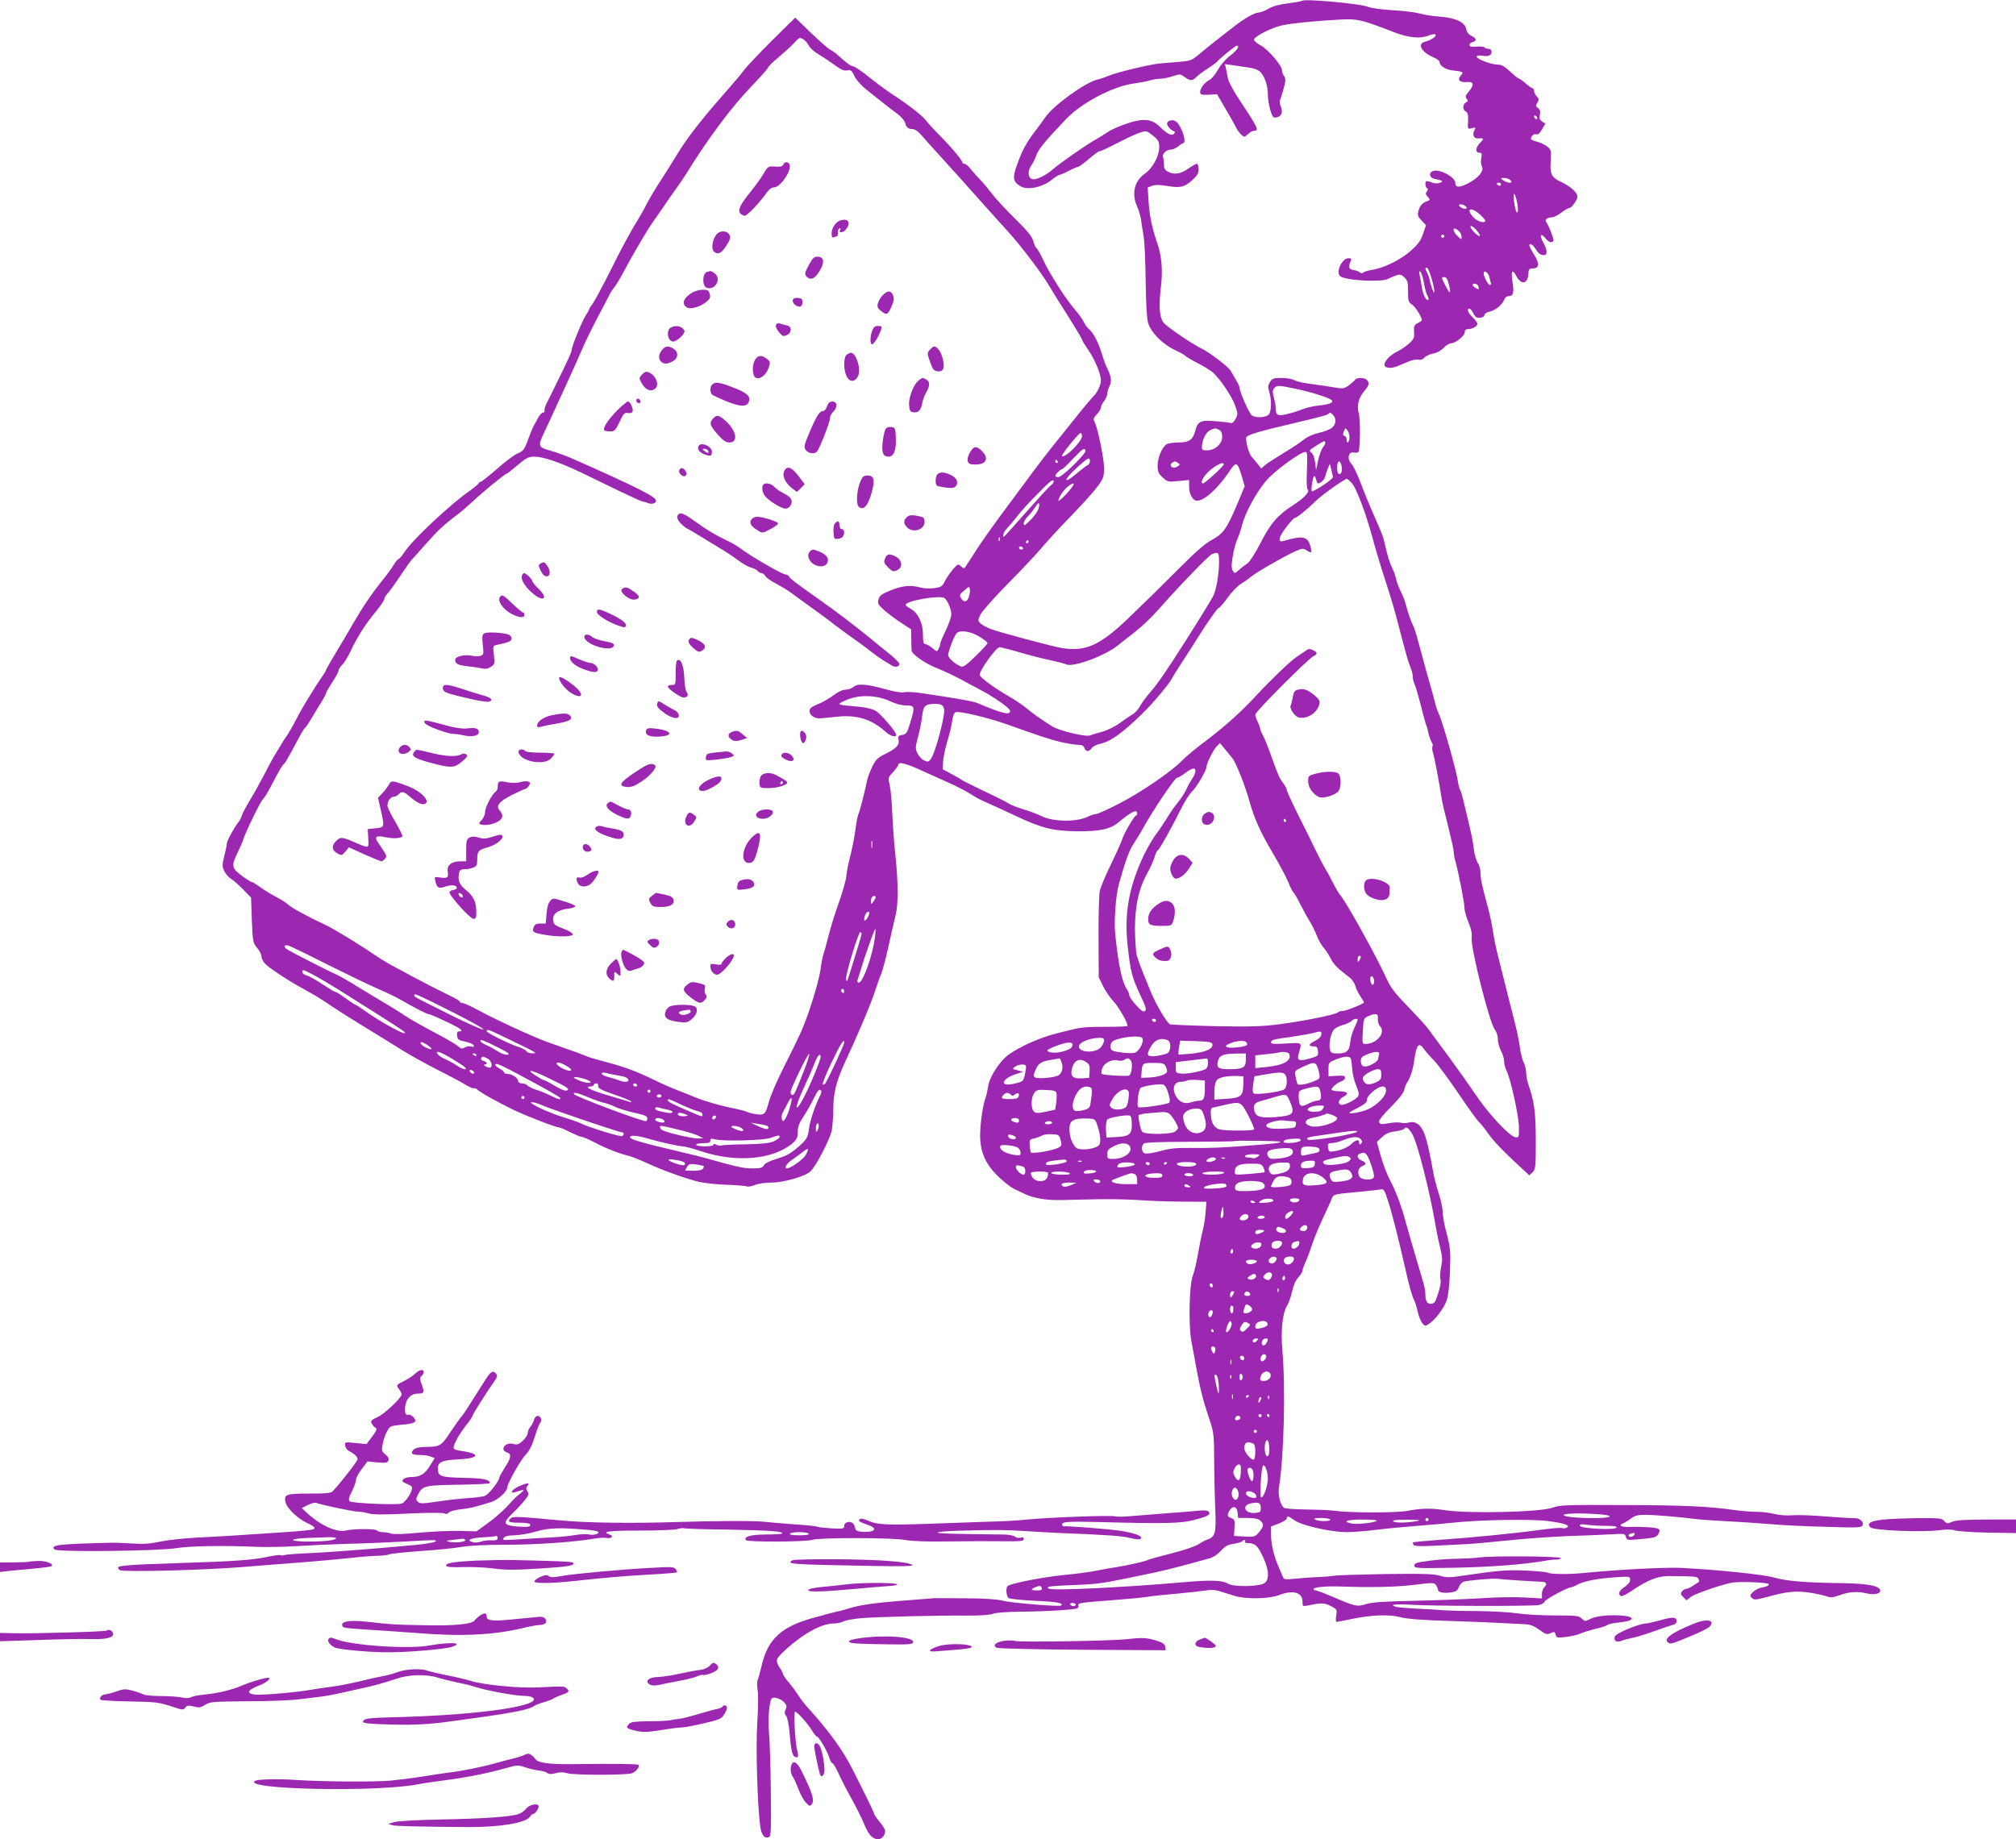 <?xml version="1.0" standalone="no"?>
<!DOCTYPE svg PUBLIC "-//W3C//DTD SVG 20010904//EN"
 "http://www.w3.org/TR/2001/REC-SVG-20010904/DTD/svg10.dtd">
<svg version="1.0" xmlns="http://www.w3.org/2000/svg"
 width="1280pt" height="1168pt" viewBox="0 0 1280 1168"
 preserveAspectRatio="xMidYMid meet">
<g transform="translate(0,1168) scale(0.1,-0.1)"
fill="#9c27b0" stroke="none">
<path d="M8268 11675 c-3 -3 -43 -10 -89 -16 -56 -7 -98 -18 -126 -35 -23 -13
-51 -24 -63 -24 -24 0 -86 -35 -153 -87 -77 -59 -182 -142 -228 -181 -44 -37
-52 -39 -135 -46 -49 -4 -102 -8 -119 -10 -59 -6 -269 -57 -310 -75 -24 -10
-58 -22 -76 -26 -77 -17 -282 -165 -333 -241 -12 -17 -41 -58 -66 -90 -54 -70
-83 -125 -115 -217 -28 -78 -23 -102 26 -131 43 -25 139 -5 195 41 23 18 46
33 52 33 6 0 32 11 58 25 26 14 52 25 58 25 6 0 37 23 69 50 32 28 63 50 68
50 10 0 23 6 154 72 39 20 87 41 107 47 35 12 40 11 78 -20 36 -29 40 -37 40
-76 0 -54 -43 -133 -90 -165 -68 -47 -87 -127 -50 -210 11 -25 22 -63 25 -84
2 -22 10 -68 16 -104 6 -36 12 -164 13 -285 2 -137 7 -237 15 -264 17 -60 89
-134 167 -172 35 -16 66 -34 69 -38 3 -5 38 -26 77 -46 40 -20 86 -49 102 -63
47 -45 117 -149 138 -207 18 -50 18 -56 3 -85 -11 -21 -21 -29 -33 -26 -9 3
-51 8 -93 11 -95 9 -115 0 -130 -61 -15 -57 -39 -74 -107 -74 -29 0 -62 -5
-73 -10 -29 -16 -59 -84 -59 -136 0 -39 5 -51 32 -76 31 -29 34 -29 100 -23
l68 7 0 -46 c0 -45 24 -86 50 -86 47 0 134 79 206 187 43 65 51 61 79 -34 l18
-61 -52 -124 c-64 -149 -85 -178 -159 -218 -40 -21 -103 -76 -207 -181 -137
-137 -185 -184 -324 -318 -178 -170 -269 -210 -416 -187 -65 11 -399 100 -456
122 -24 9 -53 25 -63 35 -18 17 -18 19 -1 56 10 21 89 110 176 198 87 88 184
191 216 230 32 38 113 126 180 195 67 69 143 152 167 185 42 55 45 65 46 120
0 62 -40 257 -60 295 -10 19 -8 26 14 49 14 15 26 34 26 43 0 8 9 27 20 41 11
14 20 35 20 47 0 11 7 34 15 49 15 31 10 64 -18 118 -8 15 -22 55 -32 88 -19
67 -56 137 -83 157 -9 7 -23 26 -31 43 -7 16 -31 50 -53 75 -57 64 -165 233
-203 316 -18 39 -38 74 -44 78 -6 4 -15 24 -21 46 -8 29 -36 63 -116 142 -58
57 -124 128 -146 158 -23 30 -55 69 -72 86 -17 17 -44 47 -60 67 -16 21 -35
37 -43 37 -7 0 -13 4 -13 9 0 14 -79 107 -149 176 -34 35 -70 74 -80 88 -18
27 -116 104 -206 162 -33 21 -91 63 -130 94 -77 62 -119 91 -134 91 -9 0 -43
26 -88 67 -13 13 -36 29 -51 37 -15 8 -71 57 -125 109 l-98 95 -148 -146 c-81
-81 -161 -165 -177 -187 -16 -23 -73 -90 -126 -150 -144 -163 -236 -282 -298
-384 -30 -50 -79 -127 -108 -172 -29 -44 -66 -106 -82 -137 -17 -32 -34 -64
-39 -72 -74 -122 -113 -194 -191 -350 -51 -102 -103 -199 -116 -217 -13 -17
-24 -35 -24 -38 0 -4 -8 -19 -18 -33 -23 -33 -92 -201 -92 -223 0 -14 -23 -64
-116 -253 -10 -22 -29 -58 -40 -80 -12 -23 -19 -47 -17 -53 3 -7 -1 -13 -9
-13 -8 0 -22 -15 -31 -32 -9 -18 -21 -40 -26 -48 -6 -8 -22 -48 -37 -88 -24
-68 -30 -75 -68 -92 -22 -9 -82 -54 -132 -99 -51 -44 -97 -81 -103 -81 -6 0
-11 -4 -11 -8 0 -4 -28 -28 -62 -52 -121 -85 -354 -303 -407 -382 -18 -27 -36
-48 -40 -48 -5 0 -18 -16 -30 -35 -11 -20 -45 -66 -75 -103 -68 -85 -123 -166
-189 -280 -28 -50 -78 -133 -110 -186 -31 -52 -57 -98 -57 -101 0 -3 -8 -18
-19 -33 -55 -79 -137 -214 -168 -276 -20 -39 -46 -84 -57 -101 -12 -16 -35
-52 -51 -80 -17 -27 -34 -57 -40 -66 -5 -9 -32 -58 -58 -109 -26 -50 -67 -124
-91 -163 -24 -40 -47 -83 -51 -97 -4 -14 -13 -32 -20 -40 -25 -29 -75 -121
-75 -137 0 -9 -7 -45 -16 -79 -14 -57 -14 -66 0 -96 9 -19 29 -41 44 -50 15
-9 49 -39 76 -67 l50 -51 5 -143 c6 -138 7 -144 33 -176 16 -18 28 -43 28 -55
0 -12 10 -33 22 -45 23 -26 155 -113 237 -157 85 -47 102 -57 181 -110 41 -28
138 -89 215 -136 77 -47 181 -111 230 -142 50 -32 153 -89 229 -128 76 -38
157 -81 180 -96 23 -14 47 -25 55 -23 8 1 17 -2 20 -7 9 -13 133 -83 231 -130
86 -41 270 -112 290 -112 6 0 37 -13 70 -30 33 -16 66 -30 74 -30 8 0 45 -16
83 -36 73 -38 154 -70 217 -85 21 -6 73 -26 115 -46 97 -45 247 -99 331 -119
36 -8 115 -16 175 -18 61 -2 117 -7 126 -10 8 -4 32 0 52 9 21 8 66 15 105 15
79 0 213 39 248 71 35 33 123 203 135 260 5 30 10 94 10 143 0 94 21 175 72
286 84 179 168 378 191 451 15 46 33 98 41 114 7 17 28 93 45 170 17 77 37
166 45 197 19 73 19 203 0 388 -9 80 -17 201 -20 270 -2 69 -10 147 -16 173
-11 47 -10 50 18 80 17 18 33 40 36 49 5 14 11 15 44 6 21 -5 70 -25 108 -43
39 -18 111 -50 160 -72 50 -22 113 -54 140 -71 51 -32 61 -38 150 -77 28 -12
93 -43 145 -67 163 -77 236 -95 384 -97 146 -2 216 13 268 57 82 68 118 85
118 57 0 -8 -4 -15 -8 -15 -10 0 -78 -117 -87 -150 -4 -14 -35 -84 -70 -156
-35 -71 -68 -150 -73 -175 -4 -24 -8 -157 -7 -294 l1 -251 29 -59 c17 -32 44
-73 61 -90 35 -35 101 -151 92 -161 -4 -3 -67 -5 -140 -5 -93 1 -154 -3 -198
-14 -36 -9 -83 -21 -105 -26 -110 -27 -238 -84 -313 -138 -56 -42 -119 -139
-128 -199 -4 -26 -11 -58 -16 -72 -19 -49 -36 -176 -35 -250 3 -104 38 -179
121 -257 34 -32 76 -64 92 -72 16 -7 47 -22 69 -33 57 -27 137 -41 230 -39 44
1 148 3 230 5 83 2 202 -1 265 -5 63 -5 186 -10 272 -10 l158 -1 -6 -72 c-3
-39 -12 -93 -20 -121 -7 -27 -20 -92 -29 -144 -9 -52 -23 -111 -31 -130 -23
-54 -29 -313 -10 -416 59 -326 64 -346 122 -520 20 -63 23 -89 23 -250 1 -99
4 -237 7 -307 7 -139 -1 -169 -48 -184 -13 -4 -39 -18 -59 -31 -21 -14 -96
-39 -175 -59 -76 -19 -142 -38 -147 -41 -14 -8 -120 -32 -192 -44 -33 -5 -91
-15 -130 -23 -38 -8 -124 -20 -190 -26 -115 -11 -268 -38 -347 -60 -34 -10
-38 -14 -38 -44 0 -19 6 -38 13 -44 7 -6 84 -14 170 -18 139 -6 181 -14 164
-30 -9 -9 -323 17 -372 31 -34 9 -109 14 -235 15 -102 1 -189 1 -195 1 -5 -1
-91 -7 -190 -15 -192 -15 -282 -28 -355 -50 -25 -8 -56 -17 -70 -19 -14 -3
-41 -10 -60 -15 -19 -6 -62 -17 -95 -26 -203 -55 -291 -136 -329 -303 -10 -43
-22 -85 -26 -94 -4 -8 -4 -35 0 -60 5 -24 4 -118 -2 -209 -10 -163 1 -529 19
-659 8 -55 27 -79 55 -68 13 5 15 44 12 289 -1 156 -7 321 -11 368 -9 85 1
207 17 224 13 13 57 -1 79 -25 16 -17 18 -26 9 -45 -8 -18 -8 -27 3 -40 8 -10
17 -53 21 -98 10 -117 18 -157 35 -163 22 -9 25 2 14 43 -13 49 -23 244 -13
244 13 0 78 -72 106 -118 14 -23 30 -42 35 -42 11 0 68 -99 77 -134 3 -15 12
-30 20 -34 7 -4 25 -34 39 -67 15 -33 51 -103 80 -155 29 -52 65 -124 80 -160
29 -72 55 -100 91 -100 23 0 44 25 44 53 0 8 -16 34 -35 57 -19 23 -35 46 -35
52 0 9 -126 264 -162 328 -55 100 -144 219 -249 334 -26 28 -58 69 -71 91 -14
22 -42 60 -62 83 -20 24 -36 48 -36 54 0 5 -9 23 -21 39 -13 19 -19 38 -15 52
3 13 48 58 100 100 101 82 194 127 262 127 19 0 47 6 62 14 15 7 65 16 112 20
104 8 486 18 671 16 86 0 148 4 165 12 18 7 89 12 184 13 85 1 201 5 258 10
93 7 103 10 99 26 -5 20 -4 20 243 39 80 6 170 15 200 20 30 5 116 14 190 20
74 7 155 16 179 20 29 5 57 4 85 -5 22 -7 64 -20 92 -29 76 -23 219 -21 284 4
89 35 150 18 150 -42 0 -29 1 -30 33 -24 86 18 104 18 146 -3 40 -21 41 -23
35 -61 -4 -22 -3 -40 2 -40 5 0 56 10 114 22 111 22 222 26 286 9 51 -13 141
-20 349 -26 94 -3 217 -8 275 -11 58 -3 130 -7 161 -8 45 -2 65 -9 102 -36 42
-30 50 -32 73 -21 23 10 26 9 31 -10 5 -20 10 -21 64 -15 33 4 76 14 96 23 21
9 65 22 97 30 33 7 65 18 71 23 7 6 39 13 73 16 33 4 66 10 73 15 57 35 -183
44 -251 9 -36 -18 -37 -18 -57 1 -18 18 -33 20 -172 20 -84 0 -189 6 -234 13
-45 7 -161 14 -257 15 -96 0 -200 3 -230 6 -30 3 -100 7 -155 9 -55 3 -113 8
-128 11 -53 14 -9 20 90 14 126 -9 767 -10 812 -2 19 3 35 13 38 22 4 14 147
91 169 91 5 0 25 8 44 19 41 21 131 38 248 45 80 5 82 5 82 -17 0 -14 -13 -30
-35 -45 -35 -22 -44 -45 -24 -58 6 -3 34 10 62 29 104 71 171 98 240 98 167
-1 185 -2 191 -18 4 -9 5 -17 4 -18 -2 -1 -17 -11 -35 -23 -17 -12 -38 -22
-46 -22 -8 0 -20 -7 -27 -16 -11 -13 -10 -19 7 -36 l21 -21 28 22 c27 21 227
89 274 92 72 6 220 -2 220 -11 0 -11 -7 -14 -53 -24 -15 -4 -37 -16 -48 -27
-19 -19 -20 -23 -6 -37 15 -14 24 -13 99 7 127 35 183 40 273 26 44 -7 92 -18
107 -24 21 -8 39 -6 82 10 61 21 109 24 174 9 46 -11 87 1 79 23 -8 27 -83 40
-232 43 -245 3 -360 13 -438 35 -66 20 -360 50 -592 62 -95 5 -408 -11 -615
-32 -105 -10 -219 -9 -238 3 -6 3 -66 9 -134 12 -120 5 -174 1 -390 -31 -93
-14 -112 -15 -155 -2 -38 12 -107 14 -343 11 -162 -3 -311 -7 -330 -11 -19 -3
-62 -7 -95 -8 -33 -1 -97 -5 -142 -10 -76 -7 -83 -6 -88 11 -4 10 -16 39 -27
64 -29 65 -48 143 -48 203 l0 53 50 19 c28 11 50 25 50 32 0 19 9 16 51 -13
48 -33 227 -73 329 -74 41 0 127 7 190 15 63 8 180 19 260 25 80 6 186 16 235
21 171 18 497 23 597 9 104 -14 139 -27 117 -41 -8 -5 -22 -6 -31 -3 -9 3 -70
-2 -135 -11 -174 -24 -442 -50 -658 -65 -82 -6 -151 -13 -153 -15 -2 -2 -1 -9
3 -16 6 -8 42 -10 139 -5 72 4 163 8 201 10 39 2 158 13 265 24 107 11 276 23
375 27 99 3 221 8 271 11 88 5 91 5 97 -16 5 -21 9 -22 84 -15 99 8 111 12
124 37 9 16 8 23 -2 29 -14 9 -105 15 -191 12 -48 -1 -64 12 -30 24 9 4 31 17
48 30 24 18 44 23 90 23 57 0 223 -14 314 -26 25 -4 117 -10 205 -15 88 -4
212 -13 275 -18 63 -6 220 -14 347 -17 218 -7 233 -6 239 11 9 23 -20 45 -55
44 -14 -1 -96 4 -181 11 -85 7 -181 10 -212 7 -34 -3 -80 1 -110 8 -29 8 -80
14 -113 14 -33 0 -96 5 -140 11 -168 24 -323 31 -710 32 -358 2 -405 0 -445
-16 -77 -29 -538 -40 -690 -16 -83 13 -147 12 -235 -5 -71 -13 -368 -13 -465
1 -25 4 -104 7 -177 8 -83 1 -136 5 -143 12 -24 24 -37 85 -29 132 31 196 42
625 21 867 -11 130 1 240 32 287 8 13 22 52 30 87 9 40 24 74 40 90 14 15 26
34 26 42 0 8 9 33 19 55 11 22 29 71 41 109 13 39 44 115 70 170 26 55 52 111
57 126 10 24 15 26 149 38 77 7 149 15 160 18 19 4 25 -4 47 -74 25 -75 67
-243 108 -423 25 -113 45 -184 58 -208 6 -11 16 -43 22 -71 6 -28 19 -61 29
-73 17 -21 19 -21 43 -5 39 25 95 99 112 148 10 28 18 94 21 184 5 127 3 149
-20 238 -15 53 -26 116 -26 139 0 23 -11 76 -25 118 -13 41 -29 100 -34 130
-41 227 -60 286 -104 315 -17 10 -31 12 -53 6 -16 -4 -38 -5 -48 -1 -11 3 -40
3 -65 -1 -65 -11 -68 -11 -75 6 -3 10 22 42 74 94 48 48 82 90 85 108 3 15 11
35 16 43 25 39 40 85 49 152 14 95 29 112 61 66 13 -18 42 -51 64 -73 22 -22
90 -114 152 -205 61 -91 121 -174 133 -185 12 -11 39 -45 60 -75 34 -49 105
-122 223 -230 l37 -34 21 20 c19 20 20 32 20 201 0 179 -10 250 -46 352 -8 24
-15 59 -15 78 0 19 -7 47 -15 64 -9 16 -19 58 -24 92 -8 60 -18 107 -66 292
-13 50 -28 110 -34 135 -6 25 -22 88 -35 140 -14 52 -30 129 -36 170 -6 41
-20 109 -31 150 -41 151 -48 186 -49 225 0 22 -8 52 -17 65 -10 14 -21 52 -25
85 -3 33 -16 98 -27 145 -11 47 -28 117 -37 155 -9 39 -20 75 -24 80 -4 6 -10
28 -13 50 -7 60 -97 380 -121 430 -8 17 -19 48 -24 70 -5 22 -22 83 -37 135
-15 52 -33 118 -40 145 -8 28 -22 82 -33 120 -10 39 -23 79 -29 90 -14 28 -33
82 -47 135 -6 25 -21 63 -33 85 -11 22 -24 56 -28 75 -4 19 -13 46 -20 60 -20
40 -36 91 -49 150 -14 64 -13 61 -78 210 -28 63 -65 155 -83 203 -18 49 -43
99 -55 112 -29 31 -19 79 16 71 12 -3 26 -1 29 5 12 18 13 212 2 245 -14 44
-1 99 33 138 32 36 37 55 18 74 -16 16 -65 15 -75 0 -4 -7 -23 -23 -40 -36
-31 -21 -37 -22 -100 -11 -38 6 -81 13 -98 15 -92 12 -123 18 -147 30 -15 8
-52 14 -82 14 -48 0 -58 -3 -72 -25 -14 -22 -15 -32 -5 -64 16 -55 14 -127 -5
-145 -19 -19 -84 -21 -107 -3 -16 12 -77 150 -77 175 0 7 -10 29 -23 50 -12
20 -27 46 -33 57 -13 24 -135 118 -184 141 -63 30 -229 144 -244 167 -25 37
-29 102 -16 217 14 111 6 206 -22 285 -32 92 -49 171 -55 257 l-6 97 27 11
c19 7 48 7 96 -1 84 -14 110 -8 160 37 32 29 40 43 40 70 0 19 -5 34 -11 34
-6 0 -31 -14 -56 -32 -50 -34 -88 -39 -128 -18 -19 10 -25 21 -25 46 0 18 -3
39 -6 47 -7 19 22 47 50 47 13 0 33 9 46 20 13 11 26 20 30 20 28 0 -5 107
-43 138 -19 16 -57 7 -57 -13 0 -15 23 -41 42 -48 10 -3 10 -8 2 -17 -15 -15
-44 -1 -90 45 -51 51 -106 56 -213 19 -47 -16 -99 -39 -115 -51 -17 -12 -51
-33 -76 -47 -54 -29 -233 -154 -275 -191 -41 -37 -102 -67 -128 -63 -30 4 -35
52 -9 87 10 14 25 44 32 65 12 37 56 91 190 231 97 102 297 207 430 225 36 5
81 13 100 19 19 6 49 11 67 11 18 0 53 7 79 16 45 15 48 15 75 -5 35 -26 51
-26 74 -1 10 11 41 34 69 52 28 18 56 38 61 44 18 22 119 104 127 104 22 0 3
-30 -42 -64 -30 -23 -61 -59 -77 -89 -16 -28 -39 -57 -53 -64 -30 -15 -59 -52
-60 -75 0 -20 6 -22 66 -19 l41 3 49 -84 c27 -46 58 -100 68 -120 10 -21 27
-45 38 -54 17 -16 20 -16 41 4 13 12 31 22 40 22 33 0 23 20 -93 195 -37 55
-70 116 -73 135 -4 19 -10 48 -13 64 l-7 29 49 -7 c27 -4 73 -11 102 -15 33
-4 61 -15 74 -28 28 -29 48 -87 48 -144 0 -25 7 -69 15 -97 13 -44 19 -51 37
-48 33 5 45 30 31 67 -7 18 -10 36 -7 41 3 4 13 37 23 72 15 53 15 66 4 82 -7
10 -13 26 -13 36 0 31 -88 134 -136 160 -25 13 -43 29 -42 37 4 21 115 77 179
90 65 14 228 30 374 37 107 5 127 0 340 -82 89 -34 163 -41 215 -20 23 9 42
12 45 6 7 -11 -30 -36 -67 -45 -53 -13 -23 -67 55 -100 20 -8 37 -21 37 -29 0
-23 37 -48 82 -53 69 -8 73 -10 53 -33 -25 -27 -7 -45 40 -41 43 3 47 -17 10
-61 -21 -25 -23 -33 -13 -45 10 -12 9 -17 -5 -24 -22 -13 -22 -45 0 -58 13 -7
16 -21 14 -60 -3 -52 -2 -52 24 -45 25 6 26 5 16 -14 -15 -28 -3 -53 23 -51
39 3 40 -1 12 -30 -30 -31 -30 -61 -1 -61 13 0 15 -7 10 -34 -4 -19 -2 -43 4
-54 15 -28 -24 -74 -91 -108 -54 -27 -78 -26 -78 5 0 35 -94 87 -137 76 -34
-8 -30 -43 5 -51 53 -11 59 -15 34 -25 -13 -5 -33 -4 -48 1 -14 6 -30 10 -35
10 -12 0 -12 -37 1 -45 8 -5 7 -11 -1 -21 -9 -11 -8 -19 6 -34 17 -19 17 -20
-7 -29 -30 -11 -44 -29 -53 -64 -6 -23 -2 -34 21 -58 l28 -29 -19 -55 c-15
-45 -31 -66 -79 -109 -66 -58 -174 -110 -251 -121 -25 -4 -48 -12 -51 -17 -4
-5 -11 -5 -18 1 -7 6 -21 12 -32 14 -36 5 -44 16 -34 43 13 33 13 34 -8 34
-44 0 -85 -95 -50 -116 43 -27 271 -37 303 -14 6 4 25 12 44 19 31 10 37 9 58
-11 20 -18 23 -31 23 -89 0 -60 2 -68 25 -83 25 -17 71 -94 61 -103 -3 -3 -16
-11 -28 -17 -19 -10 -22 -19 -20 -54 3 -36 -1 -45 -30 -72 -18 -17 -52 -40
-76 -52 -43 -21 -82 -60 -82 -84 0 -22 40 -27 84 -9 22 10 57 24 77 32 20 8
46 12 56 9 13 -4 26 1 37 13 10 11 35 22 56 26 23 4 49 18 66 36 15 16 37 29
47 29 29 0 87 48 87 71 0 13 7 19 21 19 27 0 59 18 59 33 0 8 -13 26 -30 42
-30 28 -39 55 -20 55 5 0 17 -14 25 -31 13 -24 22 -30 43 -27 16 2 27 9 27 18
0 8 14 17 33 21 37 8 80 43 93 77 5 13 17 22 29 22 29 0 34 22 23 91 -11 67
-2 85 22 40 32 -63 75 -57 79 11 1 27 6 33 25 33 44 0 48 28 13 85 -18 28 -32
56 -32 61 0 18 20 8 37 -18 21 -34 33 -43 56 -43 24 0 22 33 -5 81 -26 47 -16
64 16 24 15 -18 28 -26 39 -22 14 5 14 11 -3 57 -10 28 -24 58 -31 67 -15 17
2 32 36 33 11 0 38 14 59 30 22 17 45 30 52 30 7 0 22 16 34 35 16 25 19 39
11 52 -15 27 -51 55 -104 80 -57 27 -67 48 -61 136 4 61 2 67 -22 86 -15 12
-44 26 -65 31 -22 6 -39 14 -39 18 1 18 19 34 33 29 11 -4 23 6 37 31 l22 37
-21 13 c-15 11 -19 21 -14 43 4 22 1 33 -12 43 -15 11 -16 15 -4 34 11 18 11
24 -4 40 -9 10 -17 26 -17 35 0 9 -4 17 -10 17 -5 0 -25 14 -43 30 -19 17 -38
30 -42 30 -4 0 -30 20 -56 45 -38 35 -56 45 -82 45 -42 0 -139 39 -131 52 4 6
19 7 35 4 38 -7 59 2 59 25 0 12 -7 19 -19 19 -11 0 -22 4 -25 9 -3 4 -26 7
-51 5 -33 -3 -45 0 -45 10 0 8 9 16 20 19 28 7 25 24 -7 39 -18 9 -30 23 -33
42 -8 44 -65 72 -165 80 -44 3 -103 12 -130 20 -28 8 -106 18 -174 21 -74 5
-139 14 -160 23 -46 19 -399 51 -413 37z m-3167 -245 c10 -6 25 -23 34 -39 8
-16 36 -41 62 -56 26 -15 72 -46 101 -67 41 -30 60 -39 80 -35 24 4 30 0 47
-36 11 -24 44 -61 77 -87 31 -25 79 -63 107 -85 27 -22 68 -53 91 -70 22 -16
43 -41 47 -55 7 -29 20 -40 49 -40 13 0 35 -16 53 -37 18 -21 63 -72 101 -113
74 -81 191 -211 308 -343 40 -45 102 -113 137 -152 87 -95 216 -265 268 -353
18 -30 39 -64 47 -77 108 -170 160 -256 160 -262 0 -5 18 -34 40 -66 43 -63
80 -153 80 -193 0 -29 -25 -81 -50 -103 -9 -9 -51 -59 -93 -111 -42 -52 -111
-139 -154 -192 -43 -54 -99 -126 -124 -160 -25 -35 -93 -126 -151 -204 -97
-129 -199 -273 -223 -313 -10 -16 -66 -103 -72 -110 -1 -2 -11 3 -22 13 -17
16 -20 15 -50 -19 -17 -20 -40 -53 -51 -74 -17 -35 -24 -40 -69 -46 -27 -4
-66 -2 -87 4 -62 17 -114 12 -189 -18 -57 -23 -70 -33 -77 -57 -7 -26 -4 -33
34 -67 24 -21 72 -58 108 -81 l65 -43 1 -59 c0 -32 1 -66 2 -76 3 -24 88 -83
162 -112 36 -14 99 -43 140 -65 41 -22 102 -55 135 -72 63 -33 135 -80 172
-113 17 -14 20 -23 12 -32 -10 -13 -78 7 -200 60 -32 13 -119 29 -371 66 -37
5 -80 7 -96 4 -17 -4 -62 3 -108 16 -130 36 -185 41 -213 19 -13 -11 -37 -19
-53 -19 -18 0 -47 -13 -74 -34 -25 -19 -69 -45 -99 -57 -44 -18 -55 -27 -55
-45 0 -27 33 -49 70 -46 14 1 59 6 101 10 126 15 222 -15 309 -93 33 -30 70
-41 70 -21 0 19 -103 139 -132 153 -30 15 -77 24 -160 30 -38 2 -68 8 -68 13
0 5 26 18 58 30 78 30 184 24 263 -13 36 -17 73 -27 102 -27 56 0 58 -7 26
-111 -19 -63 -24 -71 -51 -76 -25 -5 -28 -9 -23 -32 7 -33 -14 -54 -88 -91
-44 -21 -56 -34 -79 -79 -14 -30 -28 -66 -31 -80 -14 -69 -48 -203 -56 -219
-5 -9 -14 -55 -20 -102 -6 -47 -21 -121 -32 -165 -12 -44 -23 -100 -25 -125
-1 -25 -24 -103 -49 -175 -26 -71 -55 -168 -66 -213 -11 -46 -25 -95 -30 -109
-5 -14 -14 -57 -19 -97 -12 -86 -79 -302 -129 -410 -20 -43 -68 -142 -108
-220 -39 -78 -79 -170 -89 -206 -24 -87 -29 -93 -81 -86 -23 3 -51 10 -60 15
-10 5 -45 14 -78 21 -81 15 -189 46 -250 71 -27 12 -77 31 -110 44 -33 12
-112 47 -175 78 -110 52 -175 75 -320 113 -36 9 -74 21 -86 26 -21 10 -76 30
-244 89 -93 33 -319 137 -446 205 -44 24 -88 44 -97 44 -9 0 -17 4 -17 8 0 5
-26 21 -57 36 -77 37 -209 105 -253 129 -19 11 -64 36 -100 54 -36 19 -85 48
-110 65 -127 86 -273 175 -335 205 -38 18 -77 37 -85 41 -8 5 -40 21 -70 37
-30 15 -66 38 -80 50 -14 13 -47 34 -75 48 -27 14 -72 41 -100 61 -27 20 -54
36 -59 36 -5 0 -33 18 -63 40 -63 48 -65 62 -24 146 15 32 32 70 36 84 14 46
112 247 124 254 6 4 30 42 52 84 56 108 73 136 82 140 4 2 24 35 45 74 69 130
82 152 90 157 5 3 26 35 47 71 21 36 49 82 62 102 13 21 23 41 23 46 0 4 18
36 40 70 22 33 40 67 40 75 0 8 10 22 21 33 12 10 37 51 55 89 44 93 97 176
162 253 28 35 52 70 52 78 0 7 9 23 20 34 11 11 47 61 81 112 34 51 68 100 78
109 9 9 41 45 71 79 91 103 123 133 210 199 25 18 70 57 100 85 62 59 205 176
214 176 4 0 36 25 71 55 57 48 71 55 108 55 55 0 161 -36 291 -98 55 -27 164
-80 241 -117 77 -37 147 -69 155 -70 8 -1 23 -5 32 -9 24 -11 53 -3 53 14 0
25 -110 81 -525 265 -41 18 -102 41 -135 50 -93 26 -93 28 -44 131 23 49 54
116 69 149 15 33 50 110 78 170 28 61 67 148 87 195 20 47 64 137 97 200 34
63 68 129 76 145 8 17 23 39 32 50 9 11 33 49 52 85 58 110 154 274 187 321
17 24 51 73 76 109 24 36 60 88 80 115 20 28 46 66 58 85 142 231 294 434 426
570 50 52 94 102 97 110 3 8 32 38 66 65 33 28 76 67 96 88 40 42 37 41 63 27z
m4659 -501 c0 -6 -4 -7 -10 -4 -5 3 -10 11 -10 16 0 6 5 7 10 4 6 -3 10 -11
10 -16z m-170 -394 c10 -12 9 -15 -7 -15 -10 0 -28 7 -39 15 -18 14 -18 14 7
15 15 0 32 -7 39 -15z m-60 -25 c0 -5 -4 -10 -9 -10 -6 0 -13 5 -16 10 -3 6 1
10 9 10 9 0 16 -4 16 -10z m105 -132 c5 -30 3 -48 -3 -48 -8 0 -22 69 -22 109
1 30 18 -11 25 -61z m-324 -21 c-11 -11 -54 11 -46 23 3 4 16 3 30 -3 13 -7
20 -16 16 -20z m84 -38 c19 -17 35 -35 35 -40 0 -20 -48 -7 -73 19 -53 55 -21
73 38 21z m1 -137 c-10 -9 -66 50 -59 61 3 6 19 -4 35 -22 16 -18 27 -36 24
-39z m-134 31 c10 -9 18 -25 18 -36 0 -20 -1 -20 -25 3 -39 36 -32 69 7 33z
m-92 -33 c0 -5 -4 -10 -10 -10 -5 0 -10 5 -10 10 0 6 5 10 10 10 6 0 10 -4 10
-10z m-80 -271 c23 -75 22 -121 0 -54 -7 22 -14 47 -15 55 -1 8 -7 25 -13 37
-15 26 -15 33 -2 33 5 0 19 -32 30 -71z m-50 -22 c5 -31 14 -65 19 -76 17 -31
14 -48 -5 -29 -9 9 -20 38 -25 65 -4 26 -11 64 -15 83 -5 26 -4 32 5 24 6 -6
16 -36 21 -67z m416 34 c3 -14 7 -32 10 -38 2 -7 -1 -13 -6 -13 -11 0 -40 53
-40 74 0 25 30 6 36 -23z m-257 -47 c16 -64 7 -66 -23 -5 -25 48 -25 51 -7 51
14 0 22 -12 30 -46z m189 -17 c3 -16 1 -17 -17 -7 -25 13 -28 33 -4 28 10 -2
19 -11 21 -21z m-1162 -646 c98 -20 213 -57 229 -72 15 -15 -12 -27 -79 -34
-34 -3 -81 -14 -106 -24 -25 -10 -69 -24 -99 -31 -59 -14 -71 -7 -71 37 0 13
-5 43 -12 67 -9 36 -9 48 1 60 17 20 29 20 137 -3z m238 -167 c23 -23 19 -60
-8 -81 -13 -11 -50 -25 -83 -32 -36 -8 -73 -25 -98 -45 -22 -18 -80 -56 -130
-86 -49 -30 -101 -63 -113 -74 l-24 -21 -24 30 c-13 17 -30 37 -38 45 -17 19
-40 105 -33 123 6 15 85 39 296 88 185 44 219 53 227 62 10 9 10 9 28 -9z
m-723 -94 c13 -7 19 -21 19 -44 0 -45 -46 -86 -96 -86 -29 0 -34 3 -33 23 1
40 24 89 49 103 31 16 36 17 61 4z m827 -52 c-3 -31 -18 -39 -18 -9 0 11 -6
21 -14 23 -10 2 -11 9 -4 28 9 24 10 24 24 6 8 -11 13 -32 12 -48z m-1698 12
c0 -33 -110 -143 -127 -126 -7 7 106 146 118 146 5 0 9 -9 9 -20z m1544 -39
c3 -4 -3 -18 -13 -30 -10 -11 -24 -49 -32 -84 l-13 -62 -6 49 c-4 29 -13 54
-24 62 -17 12 -14 15 30 43 57 35 51 33 58 22z m-1522 -53 c6 -17 -148 -168
-172 -168 -11 0 -20 3 -20 7 0 10 32 43 42 43 5 0 36 29 69 65 63 66 74 74 81
53z m1406 -122 c-3 -74 -2 -118 5 -125 14 -14 -22 -53 -88 -96 -104 -67 -146
-116 -210 -240 -36 -70 -70 -123 -85 -133 -14 -9 -38 -27 -53 -41 -24 -22 -29
-23 -37 -11 -5 8 -10 24 -10 35 0 42 20 137 35 168 8 17 23 58 31 92 21 80 86
201 151 280 52 62 219 185 252 185 11 0 13 -21 9 -114z m-1378 55 c0 -10 -6
-21 -13 -24 -7 -2 -40 -28 -75 -57 -84 -71 -81 -39 4 39 72 65 84 72 84 42z
m-205 -1 c3 -5 1 -10 -4 -10 -6 0 -11 5 -11 10 0 6 2 10 4 10 3 0 8 -4 11 -10z
m765 -10 c13 -9 13 -11 0 -20 -8 -5 -20 -10 -27 -10 -19 0 -27 21 -12 31 18
11 21 11 39 -1z m1034 -6 c11 -29 7 -64 -9 -64 -11 0 -15 11 -15 40 0 40 13
53 24 24z m-744 -3 c0 -11 -120 -121 -132 -121 -15 0 -8 25 15 53 40 49 117
94 117 68z m693 -80 c2 -13 -114 -91 -134 -91 -7 0 5 88 14 96 3 4 9 -5 13
-20 3 -14 8 -26 11 -26 17 0 42 23 47 44 3 14 11 38 18 53 l11 28 9 -35 c5
-19 10 -41 11 -49z m119 -38 c28 -29 87 -184 128 -333 25 -94 55 -192 106
-350 19 -58 43 -141 54 -185 59 -226 69 -263 84 -299 9 -21 16 -49 16 -63 0
-13 4 -32 9 -42 6 -10 24 -71 41 -137 16 -65 33 -126 37 -134 3 -8 7 -19 8
-25 3 -26 19 -71 27 -82 5 -7 7 -17 3 -23 -3 -5 -2 -25 4 -43 9 -27 41 -198
55 -292 2 -16 20 -93 40 -170 19 -77 36 -151 36 -164 0 -14 4 -38 9 -55 19
-64 60 -272 59 -301 0 -16 11 -57 25 -91 18 -43 24 -71 21 -100 -8 -61 113
-539 147 -583 11 -13 19 -40 19 -60 0 -20 9 -53 20 -74 11 -20 20 -51 20 -67
0 -17 7 -44 15 -59 26 -51 77 -283 79 -356 1 -68 0 -70 -23 -67 -32 3 -159
136 -238 250 -68 100 -136 195 -178 252 -14 19 -46 62 -70 95 -25 33 -56 76
-70 95 -14 19 -72 82 -128 140 -79 81 -109 120 -131 170 -63 140 -253 483
-296 535 -10 11 -32 49 -50 85 -18 36 -40 76 -49 90 -9 14 -34 61 -55 105 -21
44 -71 146 -112 227 -41 82 -74 154 -74 162 0 7 -10 26 -22 42 -24 30 -34 53
-79 179 -15 44 -37 98 -48 120 -12 21 -21 45 -21 51 0 6 -7 25 -15 40 -8 16
-15 37 -15 46 0 18 337 356 371 372 26 12 24 24 -6 38 -19 9 -29 8 -47 -6 -13
-9 -40 -27 -60 -41 -35 -23 -167 -150 -250 -240 -89 -98 -202 -199 -313 -283
-66 -49 -138 -109 -160 -132 -65 -68 -260 -202 -399 -273 -71 -37 -138 -67
-148 -67 -10 0 -32 -7 -48 -15 -72 -37 -225 -35 -299 3 -21 11 -72 30 -112 42
-41 12 -85 30 -99 40 -14 9 -81 43 -150 75 -69 33 -131 64 -139 69 -7 6 -39
25 -70 41 l-56 30 3 50 c2 28 14 84 26 125 13 41 27 99 31 128 4 33 13 56 22
59 23 9 205 -34 323 -76 214 -76 267 -94 340 -112 41 -10 92 -18 112 -19 28 0
38 -5 43 -20 8 -25 30 -26 47 -1 7 10 29 22 48 26 69 14 141 65 273 193 66 65
168 185 187 222 7 14 41 68 75 120 34 52 75 116 91 142 60 97 125 188 133 188
5 0 30 29 55 64 25 35 63 74 83 87 21 12 49 32 63 44 30 27 215 133 284 164
46 20 51 20 73 5 32 -20 35 -16 22 30 -17 60 -50 66 -172 30 -36 -11 -29 25
18 86 25 33 50 60 54 60 13 0 81 55 131 105 38 38 182 141 201 144 3 1 17 -11
31 -26z m-1892 8 c0 -6 -8 -16 -18 -23 -10 -7 -75 -78 -146 -158 -173 -195
-156 -178 -156 -157 0 10 10 28 23 41 12 12 38 43 57 67 44 56 69 83 154 169
65 67 86 81 86 61z m123 -25 c-19 -32 -93 -108 -93 -95 0 19 35 70 62 91 28
21 42 23 31 4z m-227 -163 c-8 -15 -30 -44 -50 -62 -31 -31 -36 -32 -36 -15 0
11 12 31 26 45 14 13 35 39 47 59 16 26 23 30 25 18 2 -9 -3 -29 -12 -45z
m-239 -185 c-3 -8 -6 -5 -6 6 -1 11 2 17 5 13 3 -3 4 -12 1 -19z m183 -8 c0
-5 -5 -10 -11 -10 -5 0 -7 5 -4 10 3 6 8 10 11 10 2 0 4 -4 4 -10z m-35 -40
c3 -5 -1 -10 -9 -10 -9 0 -16 5 -16 10 0 6 4 10 9 10 6 0 13 -4 16 -10z m1245
-87 c0 -80 -18 -182 -38 -220 -17 -31 -91 -152 -175 -284 -122 -191 -172 -265
-227 -329 -26 -30 -55 -70 -64 -88 -10 -19 -31 -41 -47 -50 -17 -10 -53 -34
-81 -55 -27 -20 -75 -44 -107 -53 -31 -8 -66 -19 -79 -24 -27 -12 -200 30
-243 58 -81 52 -118 79 -159 112 -25 21 -74 55 -110 75 -100 58 -190 124 -190
140 0 29 105 175 126 175 8 0 68 -15 132 -34 64 -19 153 -41 197 -50 44 -10
87 -21 95 -25 41 -21 244 53 327 120 24 19 75 59 113 89 39 30 105 93 146 140
132 150 318 342 339 351 41 16 45 11 45 -48z m-1589 -226 c-13 -32 -31 -35
-49 -6 -12 19 -10 24 20 49 33 28 33 28 36 6 2 -12 -2 -34 -7 -49z m-155 -5
c19 -12 44 -70 44 -102 0 -18 -16 -64 -35 -103 -19 -39 -35 -77 -35 -85 0 -7
-5 -22 -11 -33 -10 -19 -11 -19 -40 6 -17 14 -37 25 -45 25 -11 0 -14 15 -14
62 0 72 -32 138 -80 163 -17 9 -30 20 -30 24 0 25 216 63 246 43z m221 -244
c29 -18 53 -36 53 -42 0 -5 -34 -42 -75 -82 -55 -54 -79 -72 -92 -67 -35 12
-83 54 -83 73 0 22 37 119 52 137 20 24 89 15 145 -19z m-227 -448 c8 -14 6
-39 -5 -92 -23 -106 -57 -214 -75 -238 -14 -19 -19 -20 -43 -9 -14 6 -33 27
-42 45 -14 30 -14 38 4 106 11 40 22 99 26 130 7 66 19 77 82 78 32 0 45 -5
53 -20z m1835 -326 c24 -29 82 -178 110 -279 29 -104 67 -188 143 -317 43 -73
89 -159 102 -191 12 -31 27 -60 31 -63 5 -3 26 -38 45 -77 20 -39 47 -88 60
-109 14 -21 34 -62 45 -91 11 -28 31 -63 44 -77 12 -14 32 -43 43 -66 19 -38
44 -63 121 -122 16 -12 32 -36 36 -52 4 -16 17 -45 31 -65 13 -20 24 -38 24
-41 0 -8 -112 -54 -134 -54 -12 0 -26 -4 -31 -9 -15 -15 -226 -57 -375 -76
-110 -14 -183 -16 -405 -12 -149 4 -278 9 -286 12 -21 9 -91 128 -126 215 -68
166 -75 187 -86 225 -5 22 -10 96 -11 165 0 147 24 257 78 354 19 34 40 80 47
104 6 23 16 42 20 42 8 0 89 146 151 270 20 41 50 87 65 102 29 26 93 135 93
157 0 21 41 105 63 129 l22 23 28 -33 c15 -18 39 -47 52 -64z m-235 -81 c0
-10 -9 -31 -20 -48 -11 -16 -29 -48 -39 -70 -10 -22 -35 -60 -55 -84 -20 -24
-51 -69 -69 -100 -19 -31 -52 -80 -75 -110 -22 -30 -62 -102 -87 -160 -81
-185 -107 -345 -85 -541 18 -159 27 -196 76 -301 40 -83 45 -102 33 -110 -10
-7 -25 3 -56 38 -24 26 -43 54 -43 63 0 9 -7 26 -16 39 -29 41 -53 152 -73
346 -9 83 3 249 23 320 42 150 66 216 93 256 16 24 45 71 63 104 59 107 199
315 212 315 7 0 31 14 52 30 45 34 66 38 66 13z m575 -313 c3 -5 1 -10 -4 -10
-6 0 -11 5 -11 10 0 6 2 10 4 10 3 0 8 -4 11 -10z m-2628 -172 c-2 -13 -4 -5
-4 17 -1 22 1 32 4 23 2 -10 2 -28 0 -40z m23 -316 c0 -5 -7 -17 -15 -28 -14
-19 -14 -19 -15 2 0 11 3 24 7 27 9 10 23 9 23 -1z m-40 -96 c0 -18 -22 -56
-30 -51 -11 7 8 55 22 55 4 0 8 -2 8 -4z m35 -158 c-14 -115 -76 -288 -102
-288 -8 0 -12 6 -9 13 2 6 12 37 21 67 25 87 87 260 92 260 3 0 2 -24 -2 -52z
m-85 21 c0 -6 -13 -52 -29 -102 -16 -51 -37 -119 -47 -152 -15 -49 -19 -55
-22 -33 -4 30 78 298 90 298 5 0 8 -5 8 -11z m-3390 -195 c124 -62 267 -131
318 -153 52 -22 115 -52 140 -67 111 -63 172 -94 183 -94 6 0 56 -21 110 -47
93 -43 119 -63 83 -63 -11 0 -14 -8 -12 -27 3 -25 9 -29 52 -38 27 -6 52 -17
54 -24 3 -9 -2 -11 -16 -7 -11 4 -30 1 -41 -6 -17 -10 -24 -9 -43 8 -13 12
-81 52 -153 89 -71 38 -157 86 -189 108 -32 22 -84 54 -115 72 -31 18 -105 63
-166 100 -60 38 -126 76 -145 84 -57 25 -299 149 -320 164 -24 17 -15 30 14
21 12 -4 122 -57 246 -120z m6560 49 c0 -5 -5 -15 -10 -23 -8 -12 -10 -11 -10
8 0 12 5 22 10 22 6 0 10 -3 10 -7z m-6652 -113 c31 -16 100 -57 152 -89 52
-33 127 -80 165 -104 152 -95 250 -159 259 -167 47 -47 -147 57 -255 136 -26
19 -50 34 -53 34 -4 0 -31 18 -61 40 -30 22 -58 40 -64 40 -5 0 -42 22 -83 49
-40 27 -86 53 -101 56 -15 4 -27 13 -27 21 0 19 2 18 68 -16z m6735 -29 c6
-26 -8 -49 -17 -26 -9 24 -8 45 3 45 5 0 11 -9 14 -19z m-3363 -77 c0 -8 -4
-12 -10 -9 -5 3 -10 10 -10 16 0 5 5 9 10 9 6 0 10 -7 10 -16z m-2480 -135
c113 -57 198 -105 189 -107 -9 -2 -101 39 -203 90 -237 118 -236 117 -236 128
0 14 21 4 250 -111z m5868 -38 c-1 -17 4 -37 15 -49 37 -41 -23 -112 -95 -112
-18 0 -20 6 -15 81 4 79 5 82 33 95 50 22 66 18 62 -15z m-1408 -11 c0 -5 -4
-10 -9 -10 -6 0 -13 5 -16 10 -3 6 1 10 9 10 9 0 16 -4 16 -10z m1280 3 c0 -4
-10 -27 -21 -51 -12 -24 -24 -65 -26 -90 -6 -57 -23 -72 -80 -72 -37 0 -43 3
-49 25 -8 31 3 93 21 121 7 12 34 27 59 34 25 7 51 19 57 26 12 14 39 19 39 7z
m-5460 -89 c256 -123 256 -123 223 -123 -18 -1 -36 5 -40 13 -4 7 -26 19 -48
26 -59 19 -205 91 -205 101 0 14 11 11 70 -17z m5230 4 c0 -21 -13 -34 -48
-52 -36 -18 -35 -31 1 -31 17 0 23 -7 25 -31 3 -29 1 -31 -55 -47 -70 -19 -81
-12 -65 41 19 63 21 62 -83 55 -66 -4 -95 -3 -95 5 0 18 13 22 127 37 60 9
122 20 138 24 43 13 55 13 55 -1z m-1141 -27 c22 -14 -14 -89 -46 -97 -22 -6
-97 1 -135 12 -25 8 -23 51 3 65 42 22 155 35 178 20z m-239 -18 c0 -10 -8
-28 -18 -41 -32 -42 -142 -39 -142 3 0 24 67 53 128 54 24 1 32 -3 32 -16z
m-3840 -49 c60 -31 70 -39 52 -42 -14 -2 -40 7 -62 22 -21 13 -54 32 -74 40
-20 8 -36 20 -36 25 0 13 20 5 120 -45z m4244 50 c23 -9 21 -70 -2 -83 -10 -5
-42 -13 -70 -17 -57 -7 -65 3 -41 49 28 53 65 70 113 51z m-4674 -55 c0 -5
-16 -1 -35 8 -19 9 -35 22 -35 30 0 8 11 6 35 -8 19 -12 35 -25 35 -30z m2620
39 c-1 -13 -93 -213 -117 -253 -6 -11 -15 -16 -19 -12 -4 4 21 68 57 142 59
123 80 155 79 123z m2338 -10 c5 -28 -43 -50 -130 -59 -45 -4 -84 -7 -85 -5
-2 2 -1 22 3 45 l7 42 101 -3 c85 -3 101 -6 104 -20z m217 11 c4 -6 4 -13 1
-16 -11 -12 -109 -22 -125 -13 -13 7 -10 12 19 24 41 18 96 21 105 5z m-1105
-13 c0 -20 -19 -32 -67 -45 -40 -11 -93 -6 -93 8 0 10 102 49 133 50 17 1 27
-4 27 -13z m-3944 -87 c38 -23 76 -48 84 -55 25 -24 -11 -17 -51 10 -19 13
-51 31 -70 39 -19 7 -40 21 -48 30 -24 30 10 20 85 -24z m2234 -90 c-22 -57
-46 -114 -52 -126 -12 -24 -28 -22 -28 3 0 22 115 256 118 241 2 -8 -15 -61
-38 -118z m3086 117 c16 -43 -38 -72 -153 -83 l-63 -6 0 41 0 40 68 7 c37 4
72 8 77 10 26 9 66 4 71 -9z m570 -2 c-3 -9 -6 -22 -6 -30 0 -7 -18 -23 -41
-34 -46 -24 -69 -15 -69 25 0 17 10 27 38 38 51 22 86 22 78 1z m-5731 -4 c3
-6 -1 -7 -9 -4 -18 7 -21 14 -7 14 6 0 13 -4 16 -10z m4885 -30 c0 -50 -17
-60 -105 -60 -72 0 -83 9 -71 55 8 33 36 44 114 44 l62 1 0 -40z m-2700 17 c0
-21 -75 -200 -112 -267 -54 -99 -52 -51 3 66 28 60 60 133 71 162 18 49 38 69
38 39z m-2115 -9 c26 -12 37 -58 13 -58 -18 0 -47 20 -30 20 20 0 14 17 -9 23
-12 3 -18 10 -14 16 8 14 8 14 40 -1z m5481 1 c3 -6 7 -34 9 -62 1 -29 12 -78
25 -109 19 -48 21 -60 10 -74 -20 -23 -90 -56 -106 -50 -24 9 -15 35 17 52 38
19 24 34 -33 34 -20 0 -39 4 -43 9 -6 11 37 47 66 56 10 4 19 13 19 21 0 12
-11 15 -52 12 l-53 -3 0 44 c0 42 1 44 45 62 52 21 86 24 96 8z m-1836 -25
c13 -32 3 -72 -21 -84 -26 -14 -132 -23 -147 -12 -11 8 -11 15 1 43 19 46 35
57 98 68 30 5 55 9 57 10 1 0 7 -11 12 -25z m440 11 c14 -17 4 -94 -13 -96
-36 -5 -163 4 -171 11 -5 5 -4 21 4 39 13 33 65 57 100 46 11 -3 28 -2 37 4
24 14 28 13 43 -4z m490 -14 c0 -16 -6 -33 -12 -38 -21 -15 -120 -35 -158 -31
-33 3 -35 5 -35 38 l0 35 95 11 c52 6 98 12 103 12 4 1 7 -11 7 -27z m-772 3
c19 -13 22 -24 20 -57 l-3 -42 -46 -3 c-56 -4 -74 13 -64 58 13 57 50 75 93
44z m-3273 -44 c11 -17 -28 -11 -63 10 -46 28 -31 45 18 20 21 -11 41 -24 45
-30z m-232 -87 c87 -47 160 -90 163 -94 9 -16 -15 -10 -64 15 -26 13 -66 29
-90 36 -23 8 -47 19 -53 27 -6 7 -22 13 -35 13 -14 0 -24 6 -24 14 0 20 -39
46 -67 46 -13 0 -23 4 -23 10 0 5 -14 17 -30 25 -17 9 -28 20 -25 25 7 11 29
1 248 -117z m4007 108 c5 -11 10 -26 10 -35 0 -18 -56 -37 -118 -39 l-47 -2 3
35 c4 58 6 60 76 60 54 0 67 -3 76 -19z m958 7 c6 -7 13 -30 17 -51 7 -36 6
-38 -31 -53 -48 -20 -100 -29 -106 -18 -3 5 -8 26 -12 47 -7 37 -7 37 46 62
61 28 72 30 86 13z m-1844 -6 c2 -4 -1 -28 -6 -54 -11 -45 -13 -47 -60 -58
-26 -7 -55 -9 -64 -6 -28 11 3 43 58 62 l53 18 -35 9 c-33 8 -34 10 -15 23 20
15 61 19 69 6z m-3504 -44 c0 -13 -23 -5 -28 10 -2 7 2 10 12 6 9 -3 16 -11
16 -16z m5760 -12 c0 -29 -5 -36 -35 -50 -20 -10 -44 -14 -54 -11 -21 6 -34
31 -25 47 11 18 69 48 92 48 18 0 22 -5 22 -34z m-5278 -27 c116 -56 129 -66
105 -75 -10 -3 -39 9 -74 30 -32 20 -63 36 -68 36 -6 0 -30 14 -55 30 -70 46
-23 36 92 -21z m428 22 c49 -7 70 -17 70 -32 0 -12 -33 -12 -62 1 -13 5 -42
14 -65 20 -24 6 -43 16 -43 22 0 6 10 8 28 4 15 -4 47 -11 72 -15z m4238 7
c19 -19 15 -86 -6 -97 -31 -17 -181 -36 -193 -24 -6 6 -7 28 -2 59 l8 49 65
11 c89 16 114 16 128 2z m-264 -67 c-2 -72 -15 -83 -108 -89 l-76 -5 0 35 c0
75 10 96 49 106 20 6 59 10 86 9 l50 -2 -1 -54z m-4183 37 c22 -6 39 -15 39
-20 0 -12 -56 0 -90 18 -21 11 -22 13 -6 14 10 0 36 -5 57 -12z m3939 -58 c0
-63 -7 -80 -35 -80 -12 0 -35 -5 -52 -10 -42 -15 -79 2 -100 45 -22 46 -7 85
34 85 16 0 33 4 40 8 6 4 34 5 62 4 l51 -4 0 -48z m-3852 13 c-2 -14 18 -25
99 -53 56 -19 105 -39 110 -44 4 -5 2 -7 -7 -4 -8 3 -66 20 -127 38 -117 34
-170 59 -125 60 12 0 22 5 22 10 0 6 7 10 15 10 10 0 15 -7 13 -17z m247 7 c3
-5 -1 -10 -9 -10 -9 0 -16 5 -16 10 0 6 4 10 9 10 6 0 13 -4 16 -10z m3364
-28 c17 -45 23 -80 14 -85 -20 -13 -188 -36 -196 -28 -10 10 -1 99 13 120 8
13 122 31 147 23 6 -2 16 -15 22 -30z m-487 13 c14 -6 14 -22 2 -102 -4 -28
-11 -34 -43 -43 -22 -6 -46 -7 -55 -4 -22 8 -20 51 4 99 24 47 55 64 92 50z
m1462 -30 c8 -41 2 -55 -22 -55 -10 0 -35 -9 -57 -20 -47 -24 -58 -16 -59 41
-1 42 -1 43 44 55 77 21 87 18 94 -21z m416 9 c0 -41 -73 -108 -139 -128 -30
-9 -66 -16 -80 -16 -22 0 -18 5 24 26 64 33 75 42 75 64 0 24 68 80 97 80 18
0 23 -6 23 -26z m-4670 -4 c0 -5 -4 -10 -10 -10 -5 0 -10 5 -10 10 0 6 5 10
10 10 6 0 10 -4 10 -10z m1084 2 c3 -5 -1 -20 -9 -34 -31 -62 -63 -157 -69
-209 -6 -47 -13 -61 -44 -91 -64 -60 -93 -77 -163 -98 -43 -13 -73 -28 -79
-40 -9 -17 -21 -20 -73 -20 -57 0 -101 10 -292 64 -27 8 -90 24 -140 35 -270
64 -345 85 -345 99 0 15 50 11 115 -9 68 -20 196 -49 219 -49 14 0 66 -14 117
-31 220 -74 456 -54 579 49 29 25 34 35 35 73 0 33 9 57 37 99 20 30 49 81 64
113 27 55 37 66 48 49z m1494 -16 c2 -10 1 -37 -2 -61 l-7 -42 -59 -13 c-48
-10 -63 -10 -75 0 -20 17 -20 89 1 118 14 20 23 23 77 20 51 -2 62 -6 65 -22z
m457 14 c7 -12 -2 -79 -13 -97 -13 -21 -77 -26 -95 -8 -16 15 -15 19 6 55 29
51 85 78 102 50z m-3429 -39 c38 -16 85 -32 104 -36 19 -4 49 -15 67 -25 18
-9 71 -25 118 -36 68 -15 85 -22 85 -36 0 -10 -4 -18 -9 -18 -31 0 -447 156
-456 171 -11 16 22 10 91 -20z m2682 17 c8 -8 15 -8 27 2 18 15 30 7 22 -15
-5 -11 -21 -15 -57 -15 -51 0 -60 6 -38 28 15 15 31 15 46 0z m-2218 -8 c0 -5
-7 -10 -15 -10 -8 0 -15 5 -15 10 0 6 7 10 15 10 8 0 15 -4 15 -10z m3991 -37
c32 -76 21 -88 -90 -97 -99 -7 -127 1 -137 41 -10 36 2 51 48 63 24 6 63 17
88 25 67 20 69 19 91 -32z m-4861 27 c0 -5 -4 -10 -10 -10 -5 0 -10 5 -10 10
0 6 5 10 10 10 6 0 10 -4 10 -10z m1685 -62 c-8 -30 -22 -63 -30 -74 -13 -18
-14 -18 -21 -1 -3 10 -1 28 5 40 7 12 21 39 32 61 27 52 34 40 14 -26z m-688
16 c41 -19 89 -38 104 -41 16 -3 29 -12 29 -19 0 -18 4 -19 -76 15 -106 45
-144 64 -144 73 0 12 6 11 87 -28z m-880 -5 c62 -27 481 -169 499 -169 16 0
19 -16 4 -25 -10 -6 -213 56 -260 80 -14 7 -63 25 -110 39 -79 25 -165 62
-200 86 -28 18 15 12 67 -11z m4479 -64 c23 -44 39 -83 37 -87 -5 -10 -168
-10 -212 -2 -40 8 -59 36 -63 93 -2 33 1 45 12 47 8 1 44 10 80 18 97 22 99
21 146 -69z m474 45 c-8 -15 -21 -20 -55 -20 -75 0 -43 38 33 39 30 1 32 -1
22 -19z m-4162 -7 c17 -3 32 -10 32 -15 0 -6 -15 -8 -37 -4 -58 11 -73 16 -73
28 0 6 9 8 23 4 12 -4 37 -9 55 -13z m3400 -20 c30 -76 23 -116 -22 -127 -39
-10 -75 10 -92 50 -8 20 -14 46 -12 57 4 26 41 47 84 47 25 0 34 -6 42 -27z
m-3286 -21 c-30 -4 -55 5 -47 17 3 6 18 5 38 -2 29 -11 30 -12 9 -15z m3069
18 c16 -9 59 -77 59 -94 0 -2 -7 -12 -16 -20 -20 -21 -196 -23 -212 -3 -10 12
-26 85 -23 104 0 5 31 11 68 14 38 3 76 6 86 7 10 1 27 -3 38 -8z m1038 -11
c17 -6 31 -15 31 -20 0 -30 -128 -67 -174 -49 -41 15 -31 43 19 51 31 6 78 20
91 28 1 1 15 -4 33 -10z m-3918 -22 c-13 -13 -26 -3 -16 12 3 6 11 8 17 5 6
-4 6 -10 -1 -17z m2645 -35 c1 -66 -15 -79 -101 -83 l-60 -3 -3 50 c-1 27 2
55 7 63 8 12 104 31 141 27 11 -1 15 -15 16 -54z m-2976 28 c8 -5 11 -12 8
-16 -10 -9 -58 4 -58 16 0 13 30 13 50 0z m2260 -5 c0 -16 -9 -19 -34 -9 -25
9 -19 24 9 24 16 0 25 -6 25 -15z m495 -25 c22 -64 27 -114 13 -132 -14 -20
-92 -34 -131 -24 -30 7 -57 67 -57 125 0 56 24 70 114 68 47 -2 50 -4 61 -37z
m1238 20 c23 0 28 -4 25 -22 -3 -20 -10 -22 -73 -25 -80 -5 -115 2 -115 21 0
15 82 37 115 30 11 -2 33 -4 48 -4z m-1523 -10 c0 -5 -12 -10 -26 -10 -14 0
-23 4 -19 10 3 6 15 10 26 10 10 0 19 -4 19 -10z m-1817 -17 c20 -5 23 -23 3
-23 -8 0 -33 9 -57 20 l-44 21 40 -7 c22 -3 48 -8 58 -11z m328 -30 c-9 -16
-10 -15 -11 8 0 14 3 29 8 33 12 12 14 -22 3 -41z m-883 3 c55 -13 113 -31
128 -40 l29 -15 -36 -1 c-37 0 -191 36 -221 52 -19 9 -24 28 -9 28 6 0 55 -11
109 -24z m393 14 c31 -17 22 -30 -13 -18 -18 6 -37 15 -42 19 -14 13 31 11 55
-1z m4263 -37 c33 -49 115 -371 152 -593 8 -47 22 -111 30 -143 12 -48 13 -69
4 -113 -6 -30 -8 -64 -5 -75 7 -20 -2 -63 -27 -131 -7 -19 -17 -28 -33 -28
-25 0 -35 17 -35 61 0 17 -6 51 -14 77 -58 194 -96 327 -111 382 -25 96 -63
197 -100 266 -18 34 -44 102 -58 152 l-25 90 32 30 c23 22 45 32 83 37 29 4
55 11 59 16 10 17 24 9 48 -28z m-348 10 c-17 -18 -300 -62 -313 -50 -11 12 0
16 82 27 44 7 103 15 130 19 69 11 110 12 101 4z m-2166 -38 c0 -17 -45 -11
-48 7 -3 13 2 15 22 10 14 -4 26 -11 26 -17z m284 -14 c8 -28 7 -36 -8 -46
-25 -19 -170 -45 -181 -33 -2 2 -5 21 -7 42 -3 37 -1 40 27 46 17 4 40 12 50
18 11 7 40 11 65 9 41 -2 45 -4 54 -36z m-1784 18 c0 -5 -17 -18 -37 -27 -29
-12 -73 -17 -177 -19 -76 -1 -145 -4 -153 -7 -8 -3 -23 -1 -34 4 -13 7 -19 7
-19 0 0 -6 -24 -10 -55 -10 -30 0 -55 5 -55 10 0 6 20 10 45 10 35 0 45 4 45
16 0 13 6 15 28 9 50 -14 303 -8 352 8 55 19 60 20 60 6z m3690 -14 c10 -12
10 -19 2 -27 -9 -9 -12 -8 -12 5 0 24 -20 21 -51 -9 -25 -24 -76 -43 -124 -47
-15 -2 -21 5 -23 26 -3 24 0 27 25 28 15 0 48 8 73 19 57 23 94 24 110 5z
m-382 -7 c-5 -15 -108 -24 -108 -9 0 12 24 18 73 20 27 1 37 -3 35 -11z m-128
-9 c0 -7 -39 -12 -210 -25 -170 -13 -247 -16 -360 -14 -90 1 -132 -3 -193 -20
-42 -12 -86 -18 -97 -15 -23 7 -27 47 -7 63 8 7 112 11 291 11 154 1 281 2
282 4 6 6 294 2 294 -4z m-960 -24 c30 -36 -28 -85 -102 -85 -35 0 -38 2 -38
30 0 24 7 33 38 49 44 24 85 26 102 6z m-705 -15 c8 -7 15 -21 15 -31 0 -17
-5 -18 -42 -13 -51 8 -88 29 -88 50 0 12 10 14 50 11 27 -2 56 -10 65 -17z
m1913 -11 c2 -12 -7 -18 -35 -23 -21 -4 -48 -10 -60 -13 -19 -4 -23 -1 -23 19
0 35 8 39 65 36 37 -2 51 -7 53 -19z m-3262 -33 c-15 -28 -96 -86 -120 -86
-20 0 0 33 32 54 20 14 51 36 67 49 38 31 44 26 21 -17z m3091 28 c10 -26 -21
-45 -85 -51 -53 -5 -61 -3 -71 15 -18 33 12 47 112 51 26 1 39 -4 44 -15z
m496 -84 c14 -39 24 -77 20 -85 -9 -24 -80 -20 -93 5 -14 27 -4 57 21 65 26 9
24 24 -6 35 -26 10 -34 35 -12 43 35 15 45 6 70 -63z m-718 44 c-11 -8 -26
-12 -33 -9 -8 3 -23 5 -33 5 -11 0 -17 5 -14 10 3 6 27 10 53 10 44 -1 46 -2
27 -16z m583 -3 c11 -7 11 -11 -2 -24 -20 -20 -143 -34 -159 -18 -16 16 -5 22
60 36 72 16 85 17 101 6z m-848 -11 c0 -12 -48 -25 -58 -16 -8 9 18 26 41 26
9 0 17 -4 17 -10z m57 4 c-3 -3 -12 -4 -19 -1 -8 3 -5 6 6 6 11 1 17 -2 13 -5z
m-3444 -20 c20 -6 23 -24 3 -24 -20 0 -80 21 -91 33 -10 9 44 4 88 -9z m2440
1 c2 -11 -120 -31 -130 -21 -12 12 8 21 60 27 61 7 68 7 70 -6z m94 -1 c-3 -3
-12 -4 -19 -1 -8 3 -5 6 6 6 11 1 17 -2 13 -5z m1481 -16 c-2 -19 -10 -24 -45
-26 -37 -3 -43 0 -43 17 0 20 16 28 63 30 24 1 28 -3 25 -21z m-1143 -3 c0
-10 -102 -25 -110 -16 -3 2 0 10 7 18 13 16 103 14 103 -2z m95 5 c0 -5 -4
-10 -9 -10 -6 0 -13 5 -16 10 -3 6 1 10 9 10 9 0 16 -4 16 -10z m110 6 c0 -3
-4 -8 -10 -11 -5 -3 -10 -1 -10 4 0 6 5 11 10 11 6 0 10 -2 10 -4z m185 -6 c3
-5 -5 -12 -18 -15 -36 -9 -100 -2 -105 13 -5 15 113 17 123 2z m595 -16 c0
-26 -25 -41 -87 -51 -24 -4 -33 -1 -42 14 -18 36 8 58 73 60 53 1 56 0 56 -23z
m-3722 1 c2 -2 0 -9 -5 -17 -5 -8 -28 -13 -61 -13 -28 0 -52 1 -52 3 0 1 6 11
13 23 10 17 18 19 57 14 25 -4 47 -8 48 -10z m3554 -10 c6 -14 9 -27 7 -29 -2
-2 -46 -7 -96 -11 -90 -7 -93 -7 -93 13 0 39 26 52 101 52 64 0 70 -2 81 -25z
m-1534 9 c15 -4 22 -14 22 -30 0 -13 -5 -24 -12 -24 -16 0 -48 31 -48 47 0 15
5 15 38 7z m2093 -46 c16 -29 -5 -44 -69 -51 -49 -6 -54 -4 -64 19 -15 32 -4
42 53 52 52 10 66 6 80 -20z m-1621 13 c0 -5 -18 -11 -40 -13 -38 -3 -48 1
-33 15 10 10 73 8 73 -2z m-307 -8 c3 -5 1 -18 -4 -30 -12 -32 -71 -32 -93 -1
-8 12 -13 25 -10 30 6 10 101 11 107 1z m137 -3 c11 -7 -3 -10 -47 -10 -34 0
-65 5 -68 10 -8 13 95 13 115 0z m980 0 c-20 -13 -143 -13 -135 0 3 6 39 10
78 10 50 0 67 -3 57 -10z m-566 -6 c10 -4 16 -18 16 -35 l0 -29 -67 0 c-63 0
-105 11 -92 25 6 5 108 43 121 44 3 1 13 -2 22 -5z m176 -9 c0 -11 -12 -15
-49 -15 -83 0 -77 28 7 29 31 1 42 -3 42 -14z m195 5 c4 -6 -7 -10 -24 -10
-17 0 -31 5 -31 10 0 6 11 10 24 10 14 0 28 -4 31 -10z m822 -16 c44 -34 34
-45 -50 -51 -70 -6 -83 1 -73 42 10 41 75 46 123 9z m-219 0 c14 -4 22 -14 22
-29 0 -18 -7 -24 -37 -29 -47 -7 -93 -8 -93 -1 0 4 7 19 15 35 16 31 42 37 93
24z m-1194 -23 c10 -15 -22 -20 -34 -5 -10 11 -9 14 8 14 12 0 23 -4 26 -9z
m1034 -13 c34 -34 -1 -51 -108 -52 -52 -1 -65 2 -68 15 -6 33 26 49 97 49 39
0 72 -5 79 -12z m-1217 -14 c-36 -15 -61 -13 -61 6 0 5 21 10 48 10 l47 -1
-34 -15z m986 -8 c-2 -6 -34 -12 -78 -14 -60 -2 -72 -1 -61 10 13 13 107 27
130 20 7 -3 11 -10 9 -16z m-237 4 c12 -8 11 -10 -7 -10 -13 0 -23 5 -23 10 0
13 11 13 30 0z m535 -95 c0 -5 -22 -11 -50 -13 -47 -2 -49 -1 -30 13 21 17 80
17 80 0z m165 6 c0 -13 -27 -21 -45 -15 -25 10 -17 24 15 24 17 0 30 -4 30 -9z
m-280 -17 c0 -2 -7 -4 -15 -4 -8 0 -15 4 -15 10 0 5 7 7 15 4 8 -4 15 -8 15
-10z m-209 -97 c-13 -13 -15 15 -3 53 7 24 7 23 10 -9 2 -18 -1 -38 -7 -44z
m449 36 c0 -10 -32 -43 -42 -43 -15 0 -8 29 10 39 20 12 32 14 32 4z m-287
-19 c12 -12 -6 -34 -29 -34 -26 0 -30 10 -12 28 13 13 31 16 41 6z m107 -14
c0 -5 -12 -10 -26 -10 -14 0 -23 4 -19 10 3 6 15 10 26 10 10 0 19 -4 19 -10z
m270 -64 c0 -19 -17 -29 -37 -22 -12 5 -13 9 -3 21 16 19 40 19 40 1z m-155
-6 c28 -11 26 -30 -3 -30 -25 0 -46 16 -38 29 9 13 8 13 41 1z m-120 -19 c-6
-5 -20 -12 -32 -16 -17 -5 -23 -2 -23 9 0 11 10 16 32 16 19 0 28 -4 23 -9z
m115 -74 c0 -18 -21 -37 -41 -37 -22 0 -31 13 -23 34 7 20 64 22 64 3z m110 0
c0 -17 -20 -37 -37 -37 -20 0 -16 38 5 43 29 8 32 7 32 -6z m-242 -14 c-4 -19
-30 -28 -55 -19 -23 9 3 36 34 36 18 0 24 -5 21 -17z m-182 -50 c-10 -10 -19
5 -10 18 6 11 8 11 12 0 2 -7 1 -15 -2 -18z m279 -32 c3 -5 -2 -17 -11 -26
-21 -21 -52 -1 -33 21 13 16 35 18 44 5z m108 3 c11 -12 -13 -44 -33 -44 -22
0 -34 15 -26 35 5 15 47 21 59 9z m-233 -24 c0 -12 -45 -24 -59 -15 -22 13
-10 25 24 25 19 0 35 -4 35 -10z m95 -80 c7 -11 -11 -40 -24 -40 -3 0 -12 4
-20 9 -12 8 -12 12 -2 25 15 18 37 21 46 6z m-101 -9 c9 -14 -22 -34 -41 -26
-17 6 -17 7 1 21 23 16 33 18 40 5z m182 -28 c-10 -10 -19 5 -10 18 6 11 8 11
12 0 2 -7 1 -15 -2 -18z m-456 -39 c0 -8 -4 -12 -10 -9 -5 3 -10 10 -10 16 0
5 5 9 10 9 6 0 10 -7 10 -16z m417 -36 c-3 -8 -6 -5 -6 6 -1 11 2 17 5 13 3
-3 4 -12 1 -19z m-287 -18 c-6 -11 -13 -20 -15 -20 -3 0 -5 9 -5 20 0 11 7 20
15 20 13 0 14 -4 5 -20z m108 2 c2 -7 -6 -12 -17 -12 -21 0 -27 11 -14 24 9 9
26 2 31 -12z m12 -96 c0 -14 -21 -26 -46 -26 -7 0 -11 7 -9 15 3 8 7 22 10 30
4 13 9 14 25 5 11 -6 20 -17 20 -24z m-119 11 c-1 -4 -1 -14 -1 -22 0 -8 -4
-15 -10 -15 -5 0 -10 12 -10 26 0 14 5 24 11 22 6 -2 10 -7 10 -11z m-131 -29
c0 -7 -4 -19 -9 -27 -11 -17 -25 3 -17 24 7 18 26 20 26 3z m120 -76 c0 -21
-26 -60 -34 -51 -8 8 14 69 25 69 5 0 9 -8 9 -18z m96 -30 c-19 -20 -29 -23
-37 -15 -9 9 -8 18 5 38 14 22 20 24 38 14 20 -11 20 -11 -6 -37z m130 37 c9
-15 -5 -26 -43 -34 -29 -6 -33 -4 -33 13 0 29 60 46 76 21z m-341 -49 c3 -5 1
-10 -4 -10 -6 0 -11 5 -11 10 0 6 2 10 4 10 3 0 8 -4 11 -10z m275 -65 c-7 -8
-16 -12 -21 -9 -13 8 -1 24 18 24 13 0 13 -3 3 -15z m70 7 c0 -5 -6 -16 -13
-27 -16 -20 -33 -5 -23 20 6 16 36 21 36 7z m-336 -51 c4 -5 3 -17 0 -26 -5
-13 -8 -14 -15 -3 -5 7 -9 19 -9 26 0 14 16 16 24 3z m326 -55 c0 -18 -26 -40
-34 -27 -9 14 4 41 20 41 8 0 14 -6 14 -14z m-140 -12 c0 -9 -5 -14 -12 -12
-18 6 -21 28 -4 28 9 0 16 -7 16 -16z m-83 -36 c-3 -7 -5 -2 -5 12 0 14 2 19
5 13 2 -7 2 -19 0 -25z m249 -63 c9 -21 -14 -45 -42 -45 -26 0 -30 11 -14 41
13 23 48 25 56 4z m-176 -20 c0 -8 -4 -17 -10 -20 -6 -4 -10 5 -10 20 0 15 4
24 10 20 6 -3 10 -12 10 -20z m-156 -16 c3 -17 6 -48 5 -68 -1 -31 -3 -28 -15
24 -16 73 -16 75 -5 75 5 0 11 -14 15 -31z m83 9 c-3 -8 -6 -5 -6 6 -1 11 2
17 5 13 3 -3 4 -12 1 -19z m10 -130 c-3 -7 -5 -2 -5 12 0 14 2 19 5 13 2 -7 2
-19 0 -25z m103 18 c0 -3 -4 -8 -10 -11 -5 -3 -10 -1 -10 4 0 6 5 11 10 11 6
0 10 -2 10 -4z m127 -18 c-3 -8 -6 -5 -6 6 -1 11 2 17 5 13 3 -3 4 -12 1 -19z
m-56 -15 c-8 -15 -10 -15 -11 -2 0 17 10 32 18 25 2 -3 -1 -13 -7 -23z m9 -93
c0 -5 -4 -10 -10 -10 -5 0 -10 5 -10 10 0 6 5 10 10 10 6 0 10 -4 10 -10z m50
0 c0 -5 -2 -10 -4 -10 -3 0 -8 5 -11 10 -3 6 -1 10 4 10 6 0 11 -4 11 -10z
m-185 -10 c3 -6 -1 -13 -10 -16 -19 -8 -30 0 -20 15 8 14 22 14 30 1z m105
-90 c0 -5 -4 -10 -10 -10 -5 0 -10 5 -10 10 0 6 5 10 10 10 6 0 10 -4 10 -10z
m76 -147 c-11 -27 -26 -2 -26 42 0 57 24 68 28 12 2 -21 1 -46 -2 -54z m-102
71 c12 -4 16 -20 16 -55 0 -27 -5 -49 -10 -49 -20 0 -60 49 -60 73 0 36 17 45
54 31z m-76 -184 c-3 -56 -16 -65 -38 -27 -11 20 -12 30 -2 51 6 14 19 26 27
26 13 0 15 -10 13 -50z m172 -37 c0 -47 -26 -123 -42 -123 -11 0 -2 167 9 198
10 24 32 -28 33 -75z m-92 34 c2 -16 0 -36 -3 -45 -6 -14 -10 -11 -21 13 -19
43 -18 67 4 63 10 -2 18 -14 20 -31z m-98 -158 c-9 -16 -14 -18 -26 -8 -17 14
-18 51 -2 67 19 19 42 -31 28 -59z m105 28 c10 -8 15 -19 11 -25 -9 -15 -66 5
-66 24 0 18 31 18 55 1z m40 -92 c0 -27 -3 -30 -36 -33 -66 -6 -88 49 -26 61
48 10 62 3 62 -28z m-147 -33 l3 -32 61 0 c43 0 67 -5 80 -17 24 -22 23 -36
-8 -73 -26 -30 -29 -31 -93 -28 l-66 4 3 52 c3 48 1 53 -22 62 -19 7 -24 14
-19 27 19 53 56 56 61 5z m2311 -10 c92 -8 52 -24 -57 -23 -117 1 -198 11
-181 22 15 10 134 10 238 1z m-1724 -32 c8 -13 -75 -13 -95 0 -11 7 0 10 37
10 28 0 55 -4 58 -10z m625 0 c0 -5 -4 -10 -10 -10 -5 0 -10 5 -10 10 0 6 5
10 10 10 6 0 10 -4 10 -10z m-330 -9 c-23 -13 -127 -23 -160 -16 -61 13 -27
25 73 25 61 0 96 -4 87 -9z m250 -2 c-64 -11 -138 -11 -145 1 -4 6 29 10 92 9
82 -1 91 -3 53 -10z m1207 -29 c51 0 72 -3 67 -11 -10 -17 -226 -7 -232 11 -4
10 5 12 43 7 26 -4 81 -7 122 -7z m178 -59 c-8 -13 -35 -15 -35 -2 0 5 8 11
18 13 21 5 26 2 17 -11z m-2470 -41 c-4 -6 6 -10 22 -10 35 0 55 -15 76 -55
53 -98 62 -175 25 -199 -35 -23 -198 -25 -232 -3 -33 22 -112 24 -281 9 -375
-33 -833 -55 -856 -41 -22 13 3 17 158 23 135 5 180 10 338 43 39 8 113 23
165 34 52 11 142 33 200 49 58 16 125 34 150 41 30 7 57 24 81 50 29 31 45 40
83 45 25 4 49 11 52 15 3 5 10 9 15 9 6 0 7 -4 4 -10z m1740 -247 c66 -4 131
-8 144 -8 29 0 37 -17 16 -35 -8 -7 -15 -26 -15 -42 l0 -29 -107 6 c-60 4
-187 2 -283 -5 -96 -6 -287 -13 -425 -16 -187 -4 -263 -9 -302 -21 -59 -18
-66 -16 -223 51 -46 20 -90 36 -97 36 -7 0 -13 4 -13 9 0 11 79 19 165 16 198
-7 356 -4 471 10 121 15 129 15 141 -1 7 -10 13 -23 13 -30 0 -16 32 -23 81
-17 33 5 43 11 51 33 5 16 19 31 31 35 26 9 184 22 212 19 11 -2 74 -7 140
-11z m-3031 -48 c4 -12 -3 -15 -29 -15 -40 0 -45 7 -12 20 31 12 34 12 41 -5z
m216 -105 c0 -5 -6 -10 -14 -10 -8 0 -18 5 -21 10 -3 6 3 10 14 10 12 0 21 -4
21 -10z"/>
<path d="M4973 10635 c-4 -12 -17 -15 -51 -13 -45 3 -46 3 -76 -48 -17 -29
-53 -78 -79 -110 -66 -80 -84 -118 -67 -139 7 -8 20 -15 29 -15 16 0 95 84
140 148 14 20 31 32 45 32 41 0 114 107 99 146 -7 19 -32 18 -40 -1z"/>
<path d="M5333 10279 c-29 -11 -53 -48 -53 -82 0 -22 4 -28 16 -23 9 3 18 6
20 6 2 0 4 11 4 25 0 14 5 25 11 25 5 0 8 -4 4 -9 -13 -22 17 -21 35 1 36 43
15 76 -37 57z"/>
<path d="M4545 10186 c-24 -37 -30 -89 -11 -105 25 -21 48 -9 79 41 24 38 27
50 18 67 -17 30 -66 28 -86 -3z"/>
<path d="M5135 9996 c-25 -46 -27 -56 -16 -70 28 -33 61 -15 95 52 22 43 13
72 -23 72 -22 0 -32 -9 -56 -54z"/>
<path d="M4489 9953 c-30 -8 -32 -89 -3 -100 53 -20 97 54 53 90 -12 9 -24 16
-28 16 -3 -1 -13 -3 -22 -6z"/>
<path d="M4395 9822 c-57 -35 -70 -72 -33 -95 21 -14 89 6 124 37 22 18 26 28
20 49 -5 23 -12 27 -44 27 -20 0 -50 -8 -67 -18z"/>
<path d="M5605 9806 c-13 -13 -27 -37 -31 -52 -6 -23 -2 -31 21 -50 35 -27 42
-24 66 31 15 33 17 49 9 69 -12 32 -34 33 -65 2z"/>
<path d="M5034 9775 c-7 -18 23 -46 46 -42 9 1 15 13 15 27 0 20 -6 26 -28 28
-18 2 -29 -2 -33 -13z"/>
<path d="M4927 9616 c-4 -9 4 -28 19 -45 22 -27 28 -29 50 -19 32 15 33 54 2
61 -13 3 -33 8 -44 12 -14 4 -23 2 -27 -9z"/>
<path d="M4258 9599 c-23 -13 -23 -62 -2 -80 13 -11 20 -11 41 1 14 8 32 25
40 36 12 19 12 24 -2 38 -19 18 -51 20 -77 5z"/>
<path d="M5539 9583 c-15 -37 -16 -85 -3 -90 10 -3 46 54 59 95 5 19 3 22 -20
22 -19 0 -28 -7 -36 -27z"/>
<path d="M4208 9463 c-26 -29 -30 -59 -13 -77 20 -20 38 -20 75 -1 37 19 40
57 8 79 -29 21 -51 20 -70 -1z"/>
<path d="M5904 9459 c-18 -20 -18 -22 1 -77 17 -48 24 -57 47 -60 38 -5 49 21
33 82 -11 44 -35 76 -55 76 -4 0 -15 -9 -26 -21z"/>
<path d="M5378 9429 c-23 -13 -24 -98 -2 -140 19 -38 53 -36 72 3 21 44 -13
150 -47 148 -3 0 -14 -5 -23 -11z"/>
<path d="M4796 9398 c-23 -33 -21 -105 3 -117 26 -14 66 18 82 66 11 33 10 37
-12 54 -32 25 -55 24 -73 -3z"/>
<path d="M4074 9299 c-18 -20 -18 -21 3 -57 23 -41 61 -53 86 -27 20 19 6 68
-26 90 -29 20 -40 19 -63 -6z"/>
<path d="M5834 9265 c-32 -22 -66 -109 -62 -158 3 -35 7 -43 26 -45 32 -5 49
12 57 56 3 20 15 52 26 70 24 42 24 69 0 82 -25 13 -23 13 -47 -5z"/>
<path d="M4522 9238 c-16 -16 -15 -53 1 -65 6 -5 49 -25 93 -43 88 -35 128
-35 139 0 11 34 -12 55 -97 88 -89 35 -117 39 -136 20z"/>
<path d="M4040 9136 c0 -9 7 -16 16 -16 17 0 14 22 -4 28 -7 2 -12 -3 -12 -12z"/>
<path d="M3918 9073 c-58 -59 -91 -110 -82 -125 3 -4 20 -8 37 -8 29 0 34 6
61 61 25 54 31 60 53 56 14 -2 27 1 29 8 7 18 -14 65 -29 65 -7 0 -38 -26 -69
-57z"/>
<path d="M5251 9100 c-5 -16 -16 -30 -24 -30 -23 0 -42 -30 -85 -130 -35 -82
-39 -98 -28 -115 16 -24 51 -31 71 -15 16 14 85 188 85 216 0 12 9 29 20 39
29 26 27 65 -4 65 -18 0 -27 -8 -35 -30z"/>
<path d="M4527 9022 c-25 -28 -21 -43 29 -100 35 -40 52 -52 75 -52 59 0 45
76 -26 139 -41 36 -55 38 -78 13z"/>
<path d="M5621 8953 c-5 -11 -13 -47 -17 -81 -7 -67 3 -92 37 -92 34 0 50 41
47 116 -3 67 -4 69 -30 72 -18 2 -30 -3 -37 -15z"/>
<path d="M4434 8845 c-8 -20 10 -41 46 -53 31 -11 40 -7 40 19 0 37 -74 66
-86 34z m61 -26 c11 -17 0 -20 -21 -4 -17 13 -17 14 -2 15 9 0 20 -5 23 -11z"/>
<path d="M6173 8828 c-23 -29 -34 -60 -28 -78 5 -16 15 -20 49 -20 68 0 87 39
41 85 -27 28 -47 32 -62 13z"/>
<path d="M4313 8694 c-8 -21 26 -49 41 -34 7 7 7 16 0 27 -15 24 -33 27 -41 7z"/>
<path d="M4978 8686 c-13 -30 10 -77 55 -110 l27 -20 25 24 24 25 -40 53 c-44
58 -73 67 -91 28z"/>
<path d="M5952 8668 c-14 -14 -16 -64 -2 -73 5 -3 31 -8 58 -12 36 -4 51 -2
61 10 19 23 5 53 -33 71 -40 19 -68 20 -84 4z"/>
<path d="M5463 8623 c-24 -55 -29 -145 -10 -162 29 -23 55 3 78 79 26 88 21
120 -22 120 -25 0 -33 -6 -46 -37z"/>
<path d="M4847 8603 c-12 -11 -8 -48 8 -70 21 -31 105 -83 132 -83 15 0 27 9
35 25 13 30 1 48 -51 75 -20 10 -45 27 -55 39 -18 20 -56 28 -69 14z"/>
<path d="M4307 8413 c-15 -14 -5 -40 24 -66 17 -15 34 -27 38 -27 3 -1 38 -21
76 -45 39 -24 95 -58 125 -76 30 -17 81 -51 112 -74 32 -24 71 -46 87 -50 16
-3 35 -13 42 -21 6 -8 17 -14 25 -14 7 0 18 -8 23 -18 5 -10 38 -33 73 -51 35
-19 75 -43 90 -55 14 -11 68 -50 118 -86 51 -36 124 -90 163 -121 40 -30 95
-70 122 -89 28 -19 73 -52 101 -75 28 -22 66 -49 84 -60 19 -11 43 -25 53 -32
22 -13 47 -7 47 11 0 7 -26 34 -57 59 -32 25 -94 76 -138 112 -92 75 -198 156
-310 235 -153 108 -195 140 -195 149 0 5 -12 11 -27 14 -29 6 -221 118 -280
163 -17 13 -51 34 -75 45 -79 37 -144 76 -215 128 -68 49 -92 59 -106 44z"/>
<path d="M5757 8395 c-22 -22 -21 -41 3 -65 37 -37 110 -14 110 35 0 29 -5 32
-57 41 -30 4 -44 2 -56 -11z"/>
<path d="M4768 8377 c-11 -21 2 -41 45 -67 27 -17 30 -16 77 9 28 14 50 31 50
37 0 12 -106 45 -138 42 -13 -1 -28 -11 -34 -21z"/>
<path d="M5301 8356 c-7 -8 -11 -34 -9 -58 3 -39 5 -43 28 -40 13 1 28 8 32
15 13 20 9 47 -7 47 -9 0 -15 9 -15 25 0 28 -12 32 -29 11z"/>
<path d="M5140 8175 c-19 -23 -3 -63 31 -81 37 -19 75 -12 84 17 8 25 -10 48
-52 66 -41 17 -48 16 -63 -2z"/>
<path d="M5619 8133 c-9 -23 -6 -30 20 -57 27 -26 33 -28 56 -18 37 17 35 62
-4 85 -41 24 -60 21 -72 -10z"/>
<path d="M3430 8100 c-12 -8 -12 -13 3 -44 11 -24 24 -36 37 -36 25 0 27 35 4
68 -17 24 -22 26 -44 12z"/>
<path d="M3314 8025 c-9 -23 16 -66 62 -108 70 -63 111 -42 45 22 -23 22 -41
45 -41 50 0 12 -40 51 -52 51 -5 0 -11 -7 -14 -15z"/>
<path d="M3950 7940 c-23 -15 42 -72 78 -68 39 5 37 24 -5 52 -41 29 -51 31
-73 16z"/>
<path d="M3177 7893 c-24 -24 14 -83 74 -113 46 -24 79 -26 79 -5 0 8 -4 15
-9 15 -5 0 -35 25 -66 55 -58 55 -66 60 -78 48z"/>
<path d="M3790 7793 c0 -19 74 -65 141 -88 32 -11 38 -11 43 0 6 17 -32 46
-106 80 -63 29 -78 31 -78 8z"/>
<path d="M3076 7658 c-15 -8 -16 -19 -11 -73 7 -58 6 -63 -14 -70 -12 -3 -35
-4 -51 0 -49 11 -110 -3 -110 -25 0 -26 16 -34 85 -42 33 -3 72 -10 87 -13 19
-5 36 -2 54 10 25 16 26 20 20 76 -7 58 -7 58 21 64 71 15 88 22 91 37 2 9 -5
21 -15 26 -27 14 -137 21 -157 10z"/>
<path d="M3710 7636 c0 -50 179 -103 188 -55 2 12 -12 18 -59 27 -34 6 -69 18
-79 27 -21 19 -50 20 -50 1z"/>
<path d="M4373 7613 c-4 -11 4 -26 25 -45 37 -32 41 -33 66 -15 23 17 12 40
-30 60 -43 21 -53 21 -61 0z"/>
<path d="M3620 7500 c0 -26 42 -57 106 -77 41 -13 57 -14 66 -5 15 15 -16 52
-43 52 -10 0 -43 11 -74 24 -52 23 -55 24 -55 6z"/>
<path d="M4297 7483 c-4 -3 -7 -39 -7 -80 0 -71 -1 -73 -25 -73 -14 0 -25 -4
-25 -10 0 -14 80 -70 101 -70 24 0 33 18 19 35 -7 8 -14 48 -15 89 -4 85 -25
133 -48 109z"/>
<path d="M3550 7375 c0 -21 36 -68 67 -90 76 -51 101 -20 31 37 -56 46 -98 68
-98 53z"/>
<path d="M2812 7308 c3 -25 17 -30 181 -68 53 -12 104 -19 112 -16 29 11 14
26 -42 41 -32 9 -91 27 -131 41 -94 31 -124 32 -120 2z"/>
<path d="M4174 7216 c-8 -20 1 -32 48 -67 42 -30 88 -39 88 -16 0 18 -12 31
-40 44 -14 7 -40 22 -57 33 -28 19 -34 20 -39 6z"/>
<path d="M3505 7138 c-51 -9 -95 -40 -95 -66 0 -11 7 -12 28 -7 15 5 56 13 92
19 84 14 109 28 91 50 -15 18 -41 19 -116 4z"/>
<path d="M2695 7100 c-3 -4 1 -12 8 -18 23 -19 141 -62 171 -62 17 0 49 -5 70
-10 52 -12 96 -3 96 20 0 24 -21 31 -73 24 -27 -3 -70 2 -122 16 -130 35 -145
38 -150 30z"/>
<path d="M4103 7044 c-11 -30 17 -45 80 -42 99 5 84 39 -21 51 -41 5 -54 3
-59 -9z"/>
<path d="M4643 7030 c-26 -11 -22 -35 9 -51 13 -7 30 -7 55 2 l37 12 -28 23
c-29 26 -39 28 -73 14z"/>
<path d="M5080 7013 c0 -16 5 -35 10 -43 9 -13 11 -13 20 0 13 20 12 44 -2 58
-19 19 -28 14 -28 -15z"/>
<path d="M2540 6935 c-29 -35 15 -59 54 -30 16 12 17 17 6 30 -16 19 -44 19
-60 0z"/>
<path d="M2630 6905 c-23 -28 2 -43 130 -76 106 -27 128 -25 175 16 32 28 37
36 25 44 -8 5 -18 7 -24 4 -32 -20 -93 -19 -187 3 -119 28 -104 27 -119 9z"/>
<path d="M3292 6903 c11 -58 162 -87 206 -40 12 13 22 26 22 30 0 4 -40 7 -89
7 -50 0 -93 5 -96 10 -11 18 -47 12 -43 -7z"/>
<path d="M4540 6901 c-48 -5 -55 -9 -58 -29 -3 -22 -2 -23 65 -16 37 4 79 11
93 16 24 9 24 10 6 24 -11 8 -27 13 -35 12 -9 -1 -41 -4 -71 -7z"/>
<path d="M4967 6893 c-13 -12 -7 -22 21 -36 44 -23 68 -5 36 27 -16 16 -46 21
-57 9z"/>
<path d="M4028 6773 c-94 -63 -106 -86 -48 -91 27 -2 49 6 90 33 64 42 107 95
87 107 -23 15 -43 8 -129 -49z"/>
<path d="M4830 6750 c-6 -12 -10 -33 -8 -48 3 -26 6 -27 58 -27 57 0 123 21
118 37 -3 9 -28 24 -80 50 -33 15 -77 9 -88 -12z m140 -40 c0 -5 -5 -10 -11
-10 -5 0 -7 5 -4 10 3 6 8 10 11 10 2 0 4 -4 4 -10z"/>
<path d="M4510 6733 c-50 -21 -82 -53 -70 -69 13 -14 42 -8 90 20 38 22 50 34
50 54 0 16 -26 14 -70 -5z"/>
<path d="M2470 6698 c-7 -12 -25 -37 -41 -54 l-29 -30 16 -70 c27 -118 27
-118 -31 -124 l-50 -5 3 -59 c4 -67 9 -66 -93 -22 -75 32 -86 32 -114 2 -28
-30 -24 -56 12 -76 26 -14 28 -14 50 12 l22 27 99 -45 c54 -24 103 -44 109
-44 5 0 15 8 22 17 13 18 15 14 -45 103 -26 38 -12 46 54 32 45 -9 92 -6 101
7 2 4 -18 45 -45 92 -28 46 -50 92 -50 102 0 29 19 57 39 57 10 0 24 7 31 15
18 22 35 19 72 -14 43 -37 76 -54 94 -47 41 16 -22 82 -110 115 -94 35 -103
36 -116 9z"/>
<path d="M3167 6714 c-4 -4 -7 -18 -7 -30 0 -13 -5 -26 -11 -30 -23 -14 -69
-99 -69 -128 0 -17 -9 -40 -21 -53 -20 -20 -20 -23 -5 -29 24 -9 83 2 112 21
28 18 31 41 7 67 -27 30 -4 59 80 101 41 20 79 37 83 37 5 0 15 9 22 20 10 17
10 21 -3 26 -8 4 -28 3 -43 -1 -33 -9 -67 -9 -107 0 -17 4 -33 3 -38 -1z"/>
<path d="M3861 6581 c-24 -16 -2 -46 54 -74 66 -32 82 -33 90 -7 7 23 -1 40
-19 40 -7 0 -34 11 -60 25 -54 29 -47 27 -65 16z"/>
<path d="M4815 6526 c-28 -20 -12 -46 28 -46 36 0 74 30 62 49 -9 15 -68 14
-90 -3z"/>
<path d="M4360 6499 c-30 -55 16 -89 48 -36 16 27 16 29 -2 43 -26 19 -33 18
-46 -7z"/>
<path d="M3793 6433 c-38 -15 3 -47 94 -73 48 -15 73 -8 73 19 0 22 -18 31
-80 41 -25 4 -52 10 -60 13 -8 3 -21 3 -27 0z"/>
<path d="M4772 6360 c-61 -61 -72 -160 -18 -160 30 0 39 14 61 102 23 93 10
111 -43 58z"/>
<path d="M3120 6364 c-36 -11 -53 -12 -81 -3 -27 8 -42 8 -58 0 -18 -10 -21
-20 -21 -81 l0 -70 -38 0 c-56 0 -86 -25 -79 -66 6 -38 -2 -44 -52 -36 -33 5
-34 4 -27 -24 11 -44 21 -49 65 -34 40 13 71 9 71 -9 0 -5 -10 -11 -22 -13
-12 -2 -23 -7 -24 -13 -6 -18 131 -170 152 -170 16 0 19 7 18 46 0 62 -18 98
-66 137 -42 33 -53 63 -43 110 4 17 13 22 35 22 16 0 40 4 54 10 23 8 26 15
26 54 0 50 9 60 66 75 47 13 94 46 94 67 0 17 -12 17 -70 -2z m-182 -373 c3
-8 -1 -12 -9 -9 -7 2 -15 10 -17 17 -3 8 1 12 9 9 7 -2 15 -10 17 -17z"/>
<path d="M3700 6300 c0 -23 22 -35 45 -26 13 5 13 9 3 26 -17 26 -48 26 -48 0z"/>
<path d="M3731 6126 c-19 -14 -40 -22 -51 -19 -22 6 -26 -8 -10 -38 15 -26 61
-25 87 4 20 21 43 60 43 71 0 14 -39 4 -69 -18z"/>
<path d="M4710 6091 c-18 -5 -26 -15 -28 -35 -4 -29 -3 -29 43 -24 56 7 74 21
59 46 -12 19 -37 24 -74 13z"/>
<path d="M4139 5991 c-22 -17 -22 -21 -10 -45 13 -23 21 -26 66 -26 61 0 90
17 81 48 -5 15 -20 23 -57 31 -27 6 -52 11 -53 11 -2 0 -14 -9 -27 -19z"/>
<path d="M3493 5958 c-12 -13 -20 -42 -23 -82 l-5 -61 -34 0 c-26 0 -36 -5
-43 -24 -11 -31 -4 -35 80 -49 81 -13 164 -11 169 4 2 7 -24 23 -59 36 -57 22
-63 27 -66 55 -4 40 30 65 97 73 25 3 45 10 44 15 -1 6 -33 20 -72 31 -70 22
-70 22 -88 2z"/>
<path d="M4620 5825 c-11 -13 -11 -18 2 -31 20 -20 50 -7 46 20 -4 26 -30 32
-48 11z"/>
<path d="M4120 5710 c-13 -8 -12 -13 8 -32 18 -18 26 -20 40 -12 26 17 22 49
-8 52 -14 1 -32 -2 -40 -8z"/>
<path d="M3946 5634 c-8 -22 10 -89 31 -109 9 -9 22 -13 32 -9 9 3 25 9 36 12
28 7 45 22 45 38 0 11 -58 47 -131 82 -4 1 -9 -5 -13 -14z"/>
<path d="M4606 5594 c-14 -15 -26 -31 -26 -36 0 -5 -16 -6 -35 -2 -29 5 -35 3
-35 -11 0 -29 20 -55 43 -55 26 0 105 91 107 123 0 16 -29 6 -54 -19z"/>
<path d="M3878 5560 c-32 -32 -36 -70 -10 -93 26 -24 32 -21 32 15 0 30 0 31
20 13 20 -18 20 -17 20 13 0 32 -18 83 -29 81 -3 -1 -18 -14 -33 -29z"/>
<path d="M4365 5428 c-35 -28 -31 -42 21 -83 54 -40 64 -42 89 -15 14 15 15
23 6 34 -7 8 -9 25 -6 38 6 22 2 25 -40 35 -40 9 -49 8 -70 -9z"/>
<path d="M4260 5291 c-14 -4 -29 -18 -34 -34 -14 -38 8 -57 78 -66 49 -7 61
-5 82 12 37 29 50 68 28 84 -19 14 -111 16 -154 4z m125 -31 c8 -13 -40 -31
-60 -24 -25 10 -17 23 18 27 17 2 33 5 34 5 1 1 5 -3 8 -8z"/>
<path d="M8240 7300 c-20 -5 -26 -14 -32 -48 -4 -23 -10 -47 -13 -52 -10 -17
24 -69 50 -76 53 -13 118 28 132 84 5 20 -1 31 -33 58 -43 35 -66 43 -104 34z"/>
<path d="M8350 6766 c-43 -12 -45 -14 -44 -50 1 -37 28 -77 67 -97 22 -12 94
7 121 32 22 20 24 92 5 115 -14 17 -87 17 -149 0z"/>
<path d="M8672 6088 c-16 -16 -15 -59 3 -84 8 -12 34 -27 58 -34 54 -15 86 -2
89 35 0 14 1 30 2 37 3 38 -122 76 -152 46z"/>
<path d="M7651 6514 c-30 -22 -26 -68 7 -72 43 -6 70 58 34 77 -14 7 -25 6
-41 -5z"/>
<path d="M7450 6218 c-11 -18 -20 -41 -20 -50 0 -31 19 -68 35 -68 25 0 63 29
86 67 l21 34 -23 25 c-33 36 -74 32 -99 -8z"/>
<path d="M7355 5940 c-43 -28 -65 -61 -65 -96 0 -38 12 -44 90 -44 56 0 58 1
69 31 16 48 13 94 -7 112 -24 22 -50 21 -87 -3z"/>
<path d="M7363 5650 c-48 -21 -51 -29 -25 -53 18 -16 40 -22 74 -19 22 2 33
44 18 71 -13 25 -14 25 -67 1z"/>
<path d="M2635 2956 c-13 -13 -44 -33 -69 -46 -51 -24 -52 -26 -31 -54 8 -11
15 -25 15 -31 0 -22 -111 -127 -156 -146 -38 -17 -43 -23 -34 -39 6 -11 17
-23 24 -27 12 -6 7 -18 -21 -56 l-36 -48 -69 7 c-69 7 -70 7 -66 -17 1 -13 13
-28 24 -34 34 -17 54 -36 54 -52 0 -12 -101 -142 -157 -203 -11 -12 -42 -15
-150 -15 -149 0 -163 -5 -149 -59 9 -35 79 -102 132 -126 23 -10 45 -23 48
-29 12 -19 11 -19 -549 -55 -33 -2 -123 -7 -200 -11 -77 -4 -179 -15 -226 -25
-67 -14 -109 -17 -180 -12 -52 3 -105 5 -119 5 -348 -8 -403 -14 -374 -43 18
-18 672 -10 779 9 74 13 304 17 495 8 63 -3 180 -1 260 4 80 5 228 12 330 15
102 2 260 9 352 14 210 12 214 12 202 0 -5 -5 -57 -14 -114 -20 -259 -25 -586
-50 -700 -54 -69 -3 -133 -8 -142 -11 -9 -4 -21 -4 -26 -1 -5 3 -50 -3 -100
-14 -85 -17 -209 -26 -532 -36 -321 -10 -400 -16 -400 -29 0 -7 6 -15 13 -17
39 -12 505 0 757 19 157 13 346 27 420 33 74 6 198 17 275 25 77 9 161 15 187
15 26 0 57 4 70 9 13 5 102 14 198 21 96 6 213 18 259 26 53 9 158 14 290 14
187 0 428 17 556 39 28 5 62 7 76 4 32 -6 48 13 19 22 -56 18 -3 25 188 25
114 0 222 4 241 9 19 6 37 8 41 6 4 -3 132 -7 284 -9 266 -5 354 -11 341 -25
-4 -3 -51 -6 -105 -6 -95 -1 -139 -13 -124 -36 8 -13 387 -11 421 2 41 15 511
15 593 -1 43 -8 135 -11 275 -9 116 2 270 2 343 1 113 -1 132 1 132 14 0 11
-6 13 -20 9 -12 -4 -28 -1 -37 7 -9 7 -41 13 -72 13 -308 3 -421 6 -417 13 3
5 79 10 168 12 223 5 246 5 383 -3 66 -4 163 -10 215 -12 322 -13 401 -19 454
-32 41 -10 62 -11 69 -4 16 16 -46 38 -139 51 -80 11 -330 30 -347 27 -5 -1
-11 3 -14 9 -7 20 36 23 237 18 420 -11 519 -9 604 14 86 22 107 35 89 53 -7
7 -31 9 -65 5 -29 -3 -118 -10 -198 -16 -80 -6 -182 -14 -227 -18 -45 -4 -90
-5 -100 -2 -26 9 -441 -7 -573 -21 -41 -5 -151 -11 -245 -13 -93 -3 -260 -9
-370 -13 -267 -9 -326 -6 -381 19 -33 14 -49 17 -57 9 -7 -7 -3 -13 14 -20 13
-5 36 -14 52 -20 42 -16 34 -37 -15 -39 -51 -2 -78 5 -78 22 0 7 -6 20 -12 29
-17 22 -58 12 -58 -14 0 -17 -7 -19 -80 -15 -44 3 -84 7 -89 10 -5 4 -74 11
-153 16 -78 6 -163 13 -188 16 -60 7 -308 6 -560 -2 -280 -9 -565 -5 -725 10
-271 25 -307 27 -321 15 -26 -22 -14 -29 50 -29 36 0 67 -4 71 -9 10 -17 -13
-21 -84 -15 -87 8 -91 22 -25 85 25 24 59 61 75 81 26 32 28 40 18 57 -10 15
-10 23 0 35 19 22 -2 21 -56 -4 -43 -19 -61 -48 -23 -36 61 19 66 18 36 -6
-17 -13 -39 -33 -50 -46 -54 -60 -107 -108 -166 -150 l-65 -47 -110 3 c-60 1
-177 -4 -259 -12 -95 -9 -158 -11 -173 -5 -13 5 -37 9 -53 9 -16 0 -32 5 -35
10 -8 12 -146 13 -199 0 -60 -13 -163 33 -250 115 l-30 28 38 19 c21 11 45 17
53 14 34 -13 238 -56 266 -56 16 0 47 -5 67 -11 27 -8 96 -9 251 -1 124 6 221
6 230 1 11 -6 21 -4 28 5 7 8 40 17 74 21 58 6 85 12 195 46 41 12 102 66 102
91 0 24 84 175 117 209 24 25 41 59 58 113 13 43 29 84 35 91 14 17 1 47 -19
43 -9 -2 -17 -12 -20 -23 -2 -11 -12 -31 -22 -44 -11 -13 -19 -32 -19 -43 0
-10 -14 -32 -31 -48 -26 -23 -36 -27 -59 -20 -53 15 -91 -39 -39 -55 28 -9 24
-34 -16 -95 -19 -30 -35 -59 -35 -64 0 -21 -67 -106 -90 -115 -14 -6 -63 -12
-110 -15 -47 -3 -135 -13 -194 -22 -95 -14 -110 -14 -123 -1 -13 13 -13 18 1
46 29 56 43 59 259 62 108 2 197 6 197 10 0 23 -39 31 -166 34 -148 3 -164 9
-164 60 0 40 28 52 128 57 134 6 148 36 25 53 -36 5 -53 11 -53 21 0 23 35 86
79 142 23 28 41 56 41 61 0 8 89 149 142 224 15 22 17 31 8 43 -22 25 -35 16
-80 -57 -109 -173 -130 -205 -143 -219 -8 -8 -37 -50 -66 -93 -62 -93 -66 -95
-168 -96 -33 -1 -57 -7 -67 -17 -23 -23 -11 -34 39 -34 24 0 55 -4 69 -10 l26
-10 -30 -48 c-33 -54 -63 -72 -119 -72 -22 0 -44 -6 -51 -15 -10 -12 -5 -17
25 -29 31 -13 35 -19 29 -38 -9 -32 -42 -77 -62 -86 -26 -11 -319 1 -332 14
-9 9 -5 25 14 62 14 28 26 61 26 73 0 12 16 43 37 70 l36 48 63 -6 c54 -5 64
-3 70 12 5 11 -1 24 -19 38 -24 20 -25 25 -17 68 5 26 17 62 28 80 18 33 22
34 91 41 86 7 103 18 76 48 -10 11 -25 18 -32 16 -19 -8 -26 17 -19 60 9 48
38 74 81 74 39 0 41 6 21 62 -11 32 -11 39 0 49 8 6 14 18 14 25 0 22 -28 16
-55 -10z m1103 -992 c34 -3 62 -9 62 -14 0 -14 -36 -21 -64 -14 -15 3 -54 1
-89 -5 -34 -6 -105 -13 -157 -15 -52 -3 -142 -8 -200 -12 -97 -6 -104 -6 -91
10 9 11 30 16 70 16 31 1 91 11 135 24 80 24 153 26 334 10z m1397 -24 c4 -6
-18 -10 -60 -10 -42 0 -64 4 -60 10 3 6 30 10 60 10 30 0 57 -4 60 -10z
m-1979 -37 c-3 -4 -22 -6 -41 -5 -19 1 -47 -3 -61 -8 -14 -6 -37 -7 -50 -4
-48 12 -17 27 61 31 44 2 82 6 85 9 2 3 6 0 8 -6 2 -6 1 -14 -2 -17z m-1022 8
c3 -4 -18 -11 -47 -15 -80 -9 -227 -7 -227 4 0 5 39 11 88 13 48 1 108 4 134
5 26 1 49 -2 52 -7z m820 -10 c8 -12 -60 -21 -98 -13 -29 7 -28 7 19 13 28 3
55 7 62 7 6 1 14 -2 17 -7z"/>
<path d="M11951 2029 c-78 -9 -101 -24 -75 -49 19 -19 324 -32 432 -18 49 6
84 6 105 -1 18 -6 112 -12 210 -14 l177 -3 0 43 0 43 -185 0 c-138 0 -194 -4
-220 -14 -31 -13 -35 -13 -51 5 -15 17 -31 19 -168 18 -83 -1 -184 -5 -225
-10z"/>
<path d="M9390 1789 c-30 -4 -93 -7 -140 -8 -47 0 -127 -6 -177 -13 -79 -10
-93 -15 -93 -30 0 -18 14 -18 258 -14 233 5 421 19 572 44 30 6 64 9 75 8 11
0 22 4 25 9 6 12 -436 16 -520 4z"/>
<path d="M3020 1769 c-143 -7 -193 -16 -187 -32 3 -9 35 -11 107 -9 57 2 146
-2 196 -9 74 -10 132 -10 291 0 182 11 228 19 210 38 -7 6 -108 10 -382 16
-60 1 -166 -1 -235 -4z"/>
<path d="M5030 1771 c-37 -24 -12 -26 474 -35 215 -4 297 -3 289 5 -21 21
-210 35 -478 37 -156 1 -276 -2 -285 -7z"/>
<path d="M185 1762 c-1 -2 -44 -3 -94 -4 l-91 -1 0 -30 0 -30 58 7 c31 3 104
10 160 15 57 5 106 12 110 15 15 15 -36 35 -86 33 -30 -1 -55 -3 -57 -5z"/>
<path d="M4130 1723 c-177 -9 -477 -37 -548 -49 -66 -12 -86 -13 -98 -3 -11 9
-23 8 -55 -6 -22 -10 -38 -23 -36 -29 4 -13 115 -11 247 3 212 23 307 31 474
41 99 5 182 12 184 15 3 2 -1 11 -8 20 -12 15 -25 16 -160 8z"/>
<path d="M5370 1618 c-36 -5 -103 -12 -149 -16 -55 -5 -86 -12 -89 -20 -4 -14
100 -11 313 9 61 6 146 13 190 16 57 5 73 8 55 14 -34 10 -240 8 -320 -3z"/>
<path d="M3050 1422 c-14 -9 -30 -24 -37 -33 -18 -24 -132 -35 -328 -30 -179
3 -193 4 -345 21 -98 11 -154 7 -166 -11 -3 -6 -2 -15 3 -20 8 -8 35 -11 248
-24 50 -3 146 -10 215 -15 282 -24 490 -14 676 30 45 11 92 20 105 20 38 0 56
16 43 37 -8 13 -22 17 -45 15 -19 -2 -92 -9 -164 -16 -130 -13 -165 -9 -165
19 0 22 -13 24 -40 7z"/>
<path d="M10540 1390 c-36 -10 -76 -19 -90 -20 -48 -2 -195 -64 -198 -84 -6
-28 11 -38 44 -26 16 7 49 15 74 20 25 5 83 23 130 40 47 17 99 35 115 39 21
5 30 13 30 26 0 27 -25 28 -105 5z"/>
<path d="M10760 1371 c-142 -56 -203 -100 -169 -122 17 -11 19 -11 144 41 55
22 108 49 119 59 40 41 -15 54 -94 22z"/>
<path d="M678 1325 c-7 -7 -453 -20 -586 -17 l-92 2 0 -26 0 -27 243 8 c133 5
283 8 332 6 101 -3 148 9 143 36 -3 18 -29 29 -40 18z"/>
<path d="M5463 1277 c-72 -10 -90 -20 -55 -31 9 -3 100 -7 202 -8 164 -3 185
-1 188 13 6 34 -175 48 -335 26z"/>
<path d="M2085 1270 c-8 -13 10 -37 39 -52 24 -13 217 -31 341 -31 116 -1 361
20 403 34 83 27 -8 33 -143 9 -131 -24 -488 0 -588 39 -35 14 -44 14 -52 1z"/>
<path d="M7150 1270 c-95 -11 -682 -20 -704 -11 -10 4 -41 4 -68 1 -54 -7 -78
-28 -51 -44 10 -5 249 -11 546 -13 l528 -3 -3 22 c-2 17 -15 26 -58 40 -59 18
-89 19 -190 8z"/>
<path d="M7618 1268 c-16 -5 -28 -17 -28 -27 0 -14 11 -20 50 -24 49 -6 80 -1
80 12 0 6 -63 52 -71 50 -2 0 -16 -5 -31 -11z"/>
<path d="M5956 1225 c-68 -24 -69 -38 -1 -31 33 3 95 8 138 11 42 4 77 10 77
15 0 22 -154 26 -214 5z"/>
<path d="M4503 1099 c-12 -12 -37 -22 -59 -24 -22 -2 -79 -13 -129 -24 -49
-11 -110 -20 -135 -21 -62 0 -91 -28 -52 -49 11 -6 34 -6 58 -1 21 5 80 17
129 26 50 9 102 23 116 30 15 7 29 10 33 7 3 -3 26 2 51 11 30 12 45 24 45 36
0 14 -18 30 -34 30 -1 0 -11 -9 -23 -21z"/>
<path d="M2523 1061 c-28 -11 -71 -22 -95 -26 -24 -4 -88 -18 -143 -32 -55
-13 -134 -29 -175 -34 -41 -5 -100 -14 -130 -19 -85 -16 -300 -35 -353 -32
-64 4 -60 27 8 54 50 19 83 43 74 52 -8 8 -115 -23 -177 -50 -59 -26 -161 -50
-248 -57 -29 -3 -60 -10 -71 -15 -12 -7 -33 -8 -59 -2 -21 5 -81 9 -131 9 -51
0 -102 5 -114 11 -11 6 -43 17 -69 24 -43 11 -56 11 -102 -6 -29 -10 -60 -18
-69 -18 -22 0 -44 -26 -29 -35 6 -4 86 -8 178 -10 176 -3 192 -5 287 -37 56
-18 60 -18 72 -2 10 14 18 15 52 7 34 -9 45 -8 73 10 31 20 48 21 273 23 132
0 281 6 330 13 50 6 108 13 130 16 22 2 83 13 135 25 52 12 113 25 135 30 56
11 138 34 215 60 76 26 187 29 260 6 25 -8 81 -22 125 -31 44 -9 94 -21 110
-27 63 -22 257 -58 313 -58 36 0 62 -9 62 -21 0 -52 -412 -104 -908 -115 -100
-2 -159 -7 -168 -15 -22 -18 -9 -23 69 -27 218 -10 318 -6 492 18 44 6 109 16
145 20 245 34 343 54 371 76 8 6 34 16 59 23 25 7 54 18 65 25 11 7 37 18 58
25 40 13 45 22 23 40 -15 13 -18 13 -181 5 -119 -6 -344 16 -425 41 -25 8 -91
24 -147 35 -56 11 -114 25 -128 30 -41 16 -135 11 -192 -9z"/>
<path d="M4586 841 c-3 -5 -18 -11 -33 -14 -16 -2 -68 -17 -118 -32 -49 -15
-106 -29 -125 -31 -19 -2 -45 -6 -58 -9 -13 -3 -72 -6 -133 -6 -83 -1 -113 -4
-124 -16 -24 -24 -18 -31 41 -44 47 -11 72 -10 162 4 59 10 119 17 134 17 15
0 77 12 137 26 103 24 112 28 131 60 20 32 20 54 0 54 -5 0 -11 -4 -14 -9z"/>
<path d="M5170 589 c0 -18 23 -133 36 -176 5 -20 21 -15 27 8 7 25 -8 123 -24
162 -13 32 -39 36 -39 6z"/>
<path d="M3336 538 c-11 -6 -44 -17 -75 -25 -31 -7 -85 -22 -121 -32 -72 -21
-223 -51 -285 -57 -22 -3 -94 -13 -160 -24 -66 -11 -163 -23 -215 -28 -101 -9
-429 -7 -595 4 -123 8 -244 5 -264 -5 -99 -56 789 -74 1039 -21 25 5 101 16
170 25 137 18 263 43 381 76 74 21 79 21 125 5 27 -9 66 -18 86 -20 21 -2 44
-9 52 -15 11 -9 25 -9 53 -2 27 8 49 8 74 0 42 -13 377 -13 412 0 27 10 53 46
40 54 -9 5 -177 7 -388 4 -169 -3 -244 6 -264 30 -29 35 -45 42 -65 31z"/>
<path d="M5026 475 c-10 -27 -7 -59 9 -81 8 -12 24 -48 36 -80 12 -32 33 -69
47 -83 23 -23 26 -23 37 -7 18 24 0 77 -69 216 -24 47 -49 62 -60 35z"/>
<path d="M3341 194 c-11 -14 -35 -30 -53 -36 -53 -16 -223 -28 -498 -33 -151
-3 -269 -10 -290 -17 l-35 -11 26 -8 c24 -6 136 -9 479 -12 201 -1 369 26 394
65 6 10 15 18 20 18 12 0 35 31 36 48 0 23 -57 14 -79 -14z"/>
</g>
</svg>
